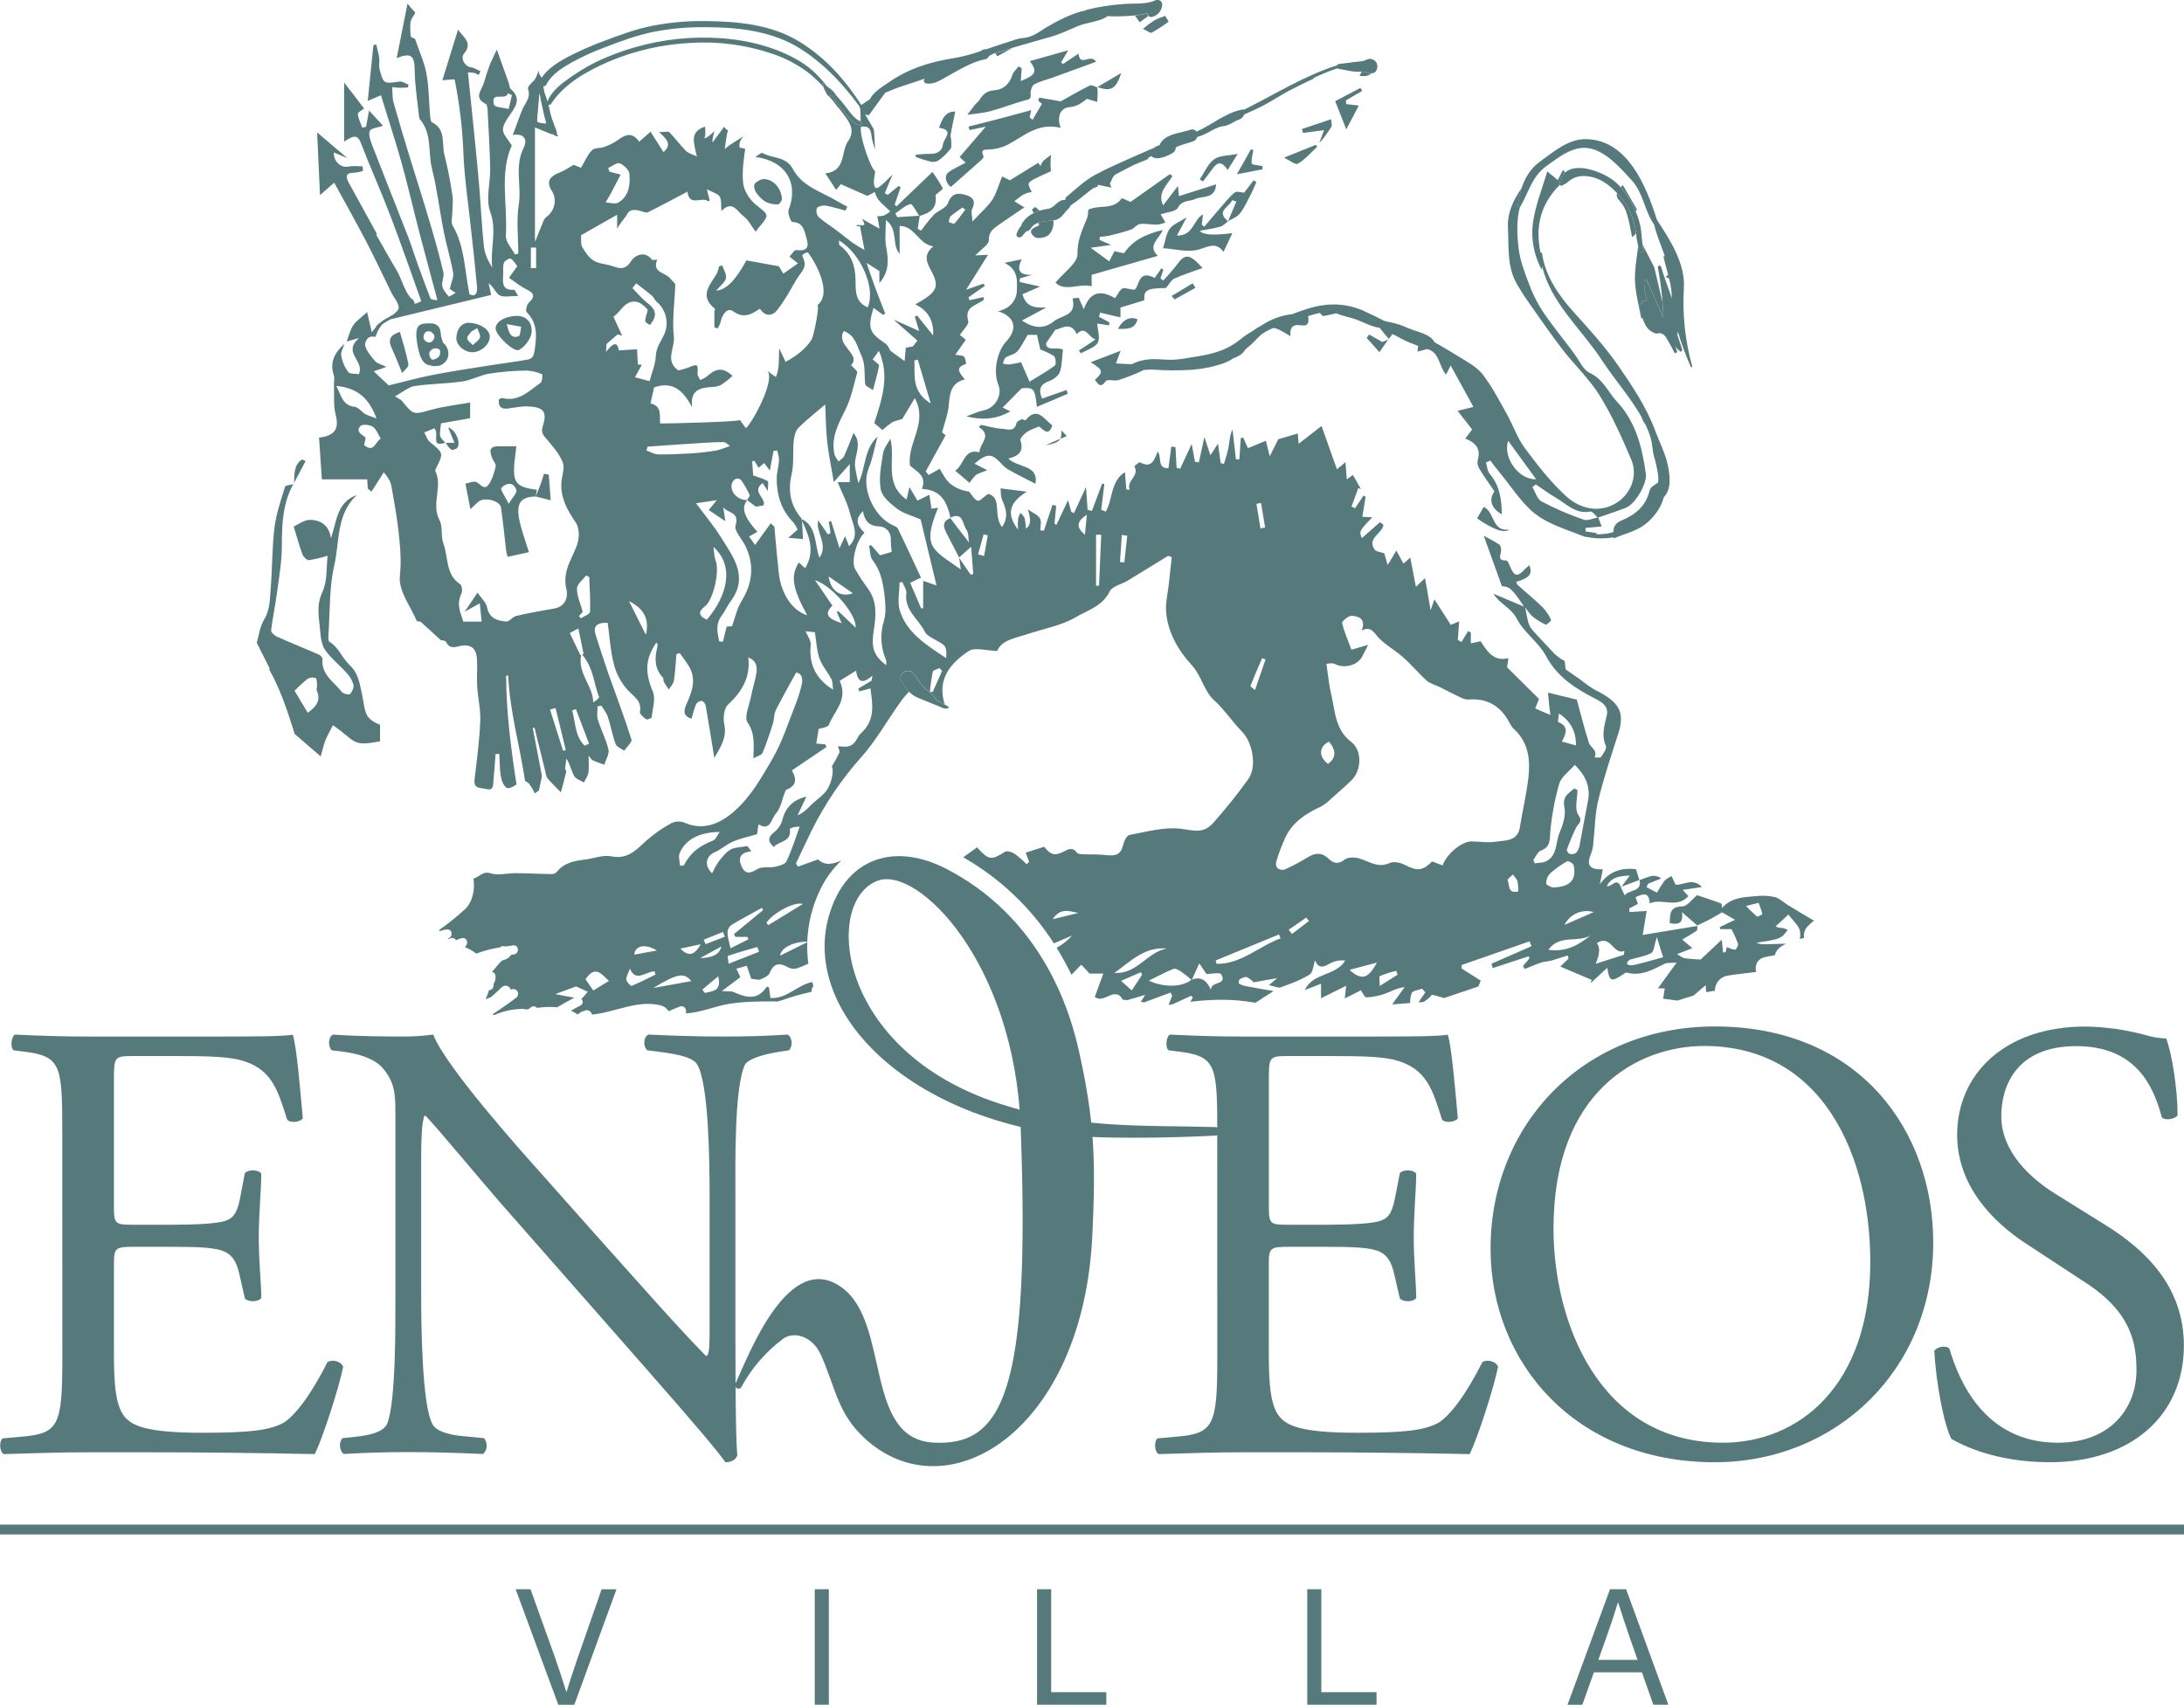 <svg xmlns="http://www.w3.org/2000/svg" version="1.1" xmlns:xlink="http://www.w3.org/1999/xlink" width="1045.55" height="816.24"><svg id="SvgjsSvg1002" xmlns="http://www.w3.org/2000/svg" viewBox="0 0 1045.55 816.24"><path d="M354.88,664.18c4.92-9.07,11.71-16.97,20.01-23.15,4.61-3.5,13.95-1.93,18.29,8.08,7.05,16.09,7.91,27.79,20.94,39.72,39.36,35.99,104.51-3.41,108.84-97.76,1.62-34.79,1.17-54.31-6.66-88.77-8.46-37.22-29.42-68.91-63.46-86.39-23-11.77-43.4-5.71-52.8,14.11-21.28,44.84,23.45,99.98,104.72,112.78,19,2.99,58.23,1.93,77.15.93,1.15-.02,2-.98,1.98-2.12-.04-1.12-.99-2-2.14-1.95-34.55-1.02-65.28,1.1-103.25-11.23-78.53-25.52-84.44-97.47-58.1-106.81,19.26-6.79,65.22,39.41,68.22,117.88,4.83,127.2-8.58,153.05-41.8,151.23-33.24-1.89-20.6-56.83-43.44-73.98-25.61-19.28-44.83,31.75-51.35,45.85-.81,1.76,1.87,3.31,2.84,1.6h0Z" fill="#567a7c"></path><path d="M981.24,700.12c-25.36,0-41.33-7.85-47.06-11.17-3.6-6.62-7.54-28.04-8.14-42.2,1.51-2.12,5.98-2.7,7.24-.91,4.5,15.36,16.89,44.94,51.8,44.94,25.34,0,37.71-16.6,37.71-34.69,0-13.28-2.69-28.04-24.73-42.19l-28.55-18.72c-15.1-9.95-32.56-27.14-32.56-51.81,0-28.66,22.28-51.86,61.5-51.86,9.47.16,18.89,1.49,28.04,3.91,3.43,1.07,6.96,1.69,10.55,1.81,2.73,7.26,5.44,24.12,5.44,36.81-1.21,1.79-6.06,2.71-7.55.91-3.9-14.46-12.04-34.06-41-34.06s-35.85,19.6-35.85,33.45c0,17.48,14.46,30.12,25.59,37.09l24.13,15.04c18.99,11.77,37.7,29.27,37.7,57.91-.03,33.14-25.08,55.75-64.25,55.75Z" fill="#567a7c"></path><path d="M29.81,541.5c0-31.36-.6-35.86-18.39-37.98l-4.86-.62c-1.78-1.19-1.19-6.6.62-7.53,12.95.62,23.23.94,35.56.94h56.71c19.3,0,37.1,0,40.69-.94,1.83,5.17,3.63,26.84,4.82,40.11-1.19,1.82-6,2.41-7.5.6-4.52-14.18-7.25-24.7-22.93-28.65-6.35-1.51-15.93-1.79-29.26-1.79h-21.7c-9.03,0-9.03.58-9.03,12.03v60.33c0,8.42.9,8.42,9.95,8.42h17.5c12.66,0,22.01-.62,25.61-1.78,3.59-1.18,5.73-3,7.26-10.59l2.37-12.35c1.54-1.8,6.65-1.8,7.86.29,0,7.25-1.21,19.01-1.21,30.45s1.21,22.32,1.21,28.99c-1.21,2.08-6.32,2.08-7.86.3l-2.66-11.78c-1.24-5.44-3.32-9.98-9.36-11.45-4.23-1.23-11.47-1.52-23.22-1.52h-17.5c-9.05,0-9.95.29-9.95,8.15v42.53c0,15.94.87,26.26,5.72,31.36,3.61,3.61,9.96,7,36.47,7,23.21,0,31.95-1.22,38.6-4.56,5.42-2.97,13.57-13.54,21.42-29.22,2.08-1.49,6.31-.62,7.54,2.12-2.12,10.53-9.67,33.78-13.56,41.87-27.16-.55-54-.87-80.82-.87h-27.15c-12.94,0-23.19.32-40.97.87-1.82-.87-2.44-5.72-.61-7.51l9.98-.91c17.15-1.49,18.68-6.05,18.68-37.68l-.02-108.63Z" fill="#567a7c"></path><path d="M352.09,644.05c0,9.02,0,44.9.9,52.73-.58,1.85-2.4,3.34-5.72,3.34-3.64-5.15-12.37-15.67-38.59-45.53l-69.96-79.64c-8.14-9.33-28.66-34.08-34.97-40.7h-.62c-1.18,3.62-1.5,10.55-1.5,19.58v65.75c0,14.2.32,53.37,5.46,62.41,1.79,3.31,7.81,5.14,15.35,5.72l9.34.91c1.82,2.4,1.51,6.05-.59,7.56-13.56-.6-24.1-.91-35.27-.91-12.67,0-20.8.31-31.39.91-2.09-1.51-2.4-5.74-.59-7.56l8.14-.91c6.95-.88,11.77-2.69,13.28-6,4.23-10.85,3.93-47.64,3.93-62.13v-87.12c0-8.44-.3-14.79-6.66-21.71-4.2-4.21-11.46-6.32-18.69-7.24l-5.14-.62c-1.79-1.78-1.79-6.31.62-7.53,12.66.94,28.65.94,34.08.94,4.65,0,9.28-.31,13.88-.94,5.98,15.4,41.58,55.19,51.55,66.34l29.24,32.9c20.8,23.19,35.56,40.08,49.71,54.57h.62c1.2-1.5,1.2-6.32,1.2-12.67v-64.55c0-14.16-.29-53.36-6.02-62.4-1.81-2.71-6.63-4.52-18.71-6.03l-5.1-.62c-2.12-1.78-1.83-6.6.59-7.53,13.88.62,24.13.94,35.58.94,12.95,0,20.8-.32,31.05-.94,2.41,1.53,2.41,5.75.62,7.53l-4.23.62c-9.63,1.51-15.7,3.92-16.89,6.35-5.14,10.84-4.53,48.23-4.53,62.08v72.1Z" fill="#567a7c"></path><path d="M713.58,597.92c0-60.32,45.23-106.45,107.31-106.45,69.67,0,104.61,50.36,104.61,103.41,0,60.93-46.42,105.25-104.61,105.25-66.93,0-107.31-47.95-107.31-102.2ZM895.37,604.23c0-49.76-22.02-103.41-79.58-103.41-31.37,0-72.08,21.39-72.08,87.43,0,44.62,21.74,102.53,81.12,102.53,36.19,0,70.54-27.17,70.54-86.55Z" fill="#567a7c"></path><path d="M582.75,541.5c0-31.36-.62-35.86-18.45-37.98l-4.81-.62c-1.79-1.19-1.21-6.6.61-7.53,12.95.62,23.22.94,35.59.94h56.69c19.28,0,37.09,0,40.7-.94,1.8,5.17,3.64,26.84,4.83,40.11-1.19,1.82-6.04,2.41-7.56.6-4.5-14.18-7.24-24.7-22.92-28.65-6.3-1.51-15.91-1.79-29.25-1.79h-21.7c-9.04,0-9.04.58-9.04,12.03v60.33c0,8.42.91,8.42,9.96,8.42h17.5c12.66,0,22.03-.62,25.62-1.78,3.6-1.18,5.71-3,7.22-10.59l2.42-12.35c1.49-1.8,6.64-1.8,7.83.29,0,7.25-1.18,19.01-1.18,30.45s1.18,22.32,1.18,28.99c-1.18,2.08-6.33,2.08-7.83.3l-2.73-11.78c-1.21-5.44-3.31-9.98-9.29-11.45-4.27-1.23-11.49-1.52-23.25-1.52h-17.5c-9.05,0-9.98.29-9.98,8.15v42.53c0,15.94.9,26.26,5.74,31.36,3.63,3.61,9.97,7,36.48,7,23.24,0,31.98-1.22,38.6-4.56,5.44-2.97,13.57-13.54,21.4-29.22,2.09-1.49,6.35-.62,7.55,2.12-2.11,10.53-9.67,33.78-13.57,41.87-27.12-.55-53.98-.87-80.82-.87h-27.11c-12.94,0-23.23.32-41,.87-1.8-.87-2.42-5.72-.61-7.51l9.97-.91c17.2-1.49,18.72-6.05,18.72-37.68l-.03-108.63Z" fill="#567a7c"></path><path d="M788.49,143.76c-.92-2.88-1.43-5.91-1.41-8.96,0-.69,1.03-1.07,1.36-.36,2.81,5.85,5.32,11.76,7.81,17.68-.04-1.77-.04-3.54-.16-5.17,0-.68-.11-1.39-.18-2.09-1.26-5.27-2.48-10.59-3.72-15.92-.05-.37-.16-.72-.29-1.04-1.76-3.48-3.57-6.9-5.59-10.89.03.71.13,1.41.33,2.07.44.15.68.6.55,1.03-.08.24-.3.42-.55.5l-.37.07c-.37.15-.79-.05-.98-.41-.43-.79-.75-1.65-1.01-2.51-.79,6.12-1.73,11.32-1.57,16.46.19,6.07,1.9,12.12,3,18.2.24,0,.53-.05.78-.08-.49-1.44-.88-2.97-1.31-4.25-1.01-2.56,1.15-4.34,3.31-4.34Z" fill="#567a7c"></path><path d="M776.9,88.59c-.38.36-.72.73-1.02,1.07,2.89,3.28,5.19,7.02,6.9,11.03.12.2.19.43.28.66.23-.43.43-.81.58-1.07-2.34-4.03-4.36-7.57-6.75-11.69Z" fill="#567a7c"></path><path d="M775.71,94.17c-.51-.58-.98-1.17-1.59-1.76-.37,1.28,0,2.52,1.47,3.98,1.54,1.78,2.71,3.91,3.31,6.22,1.09,3.46,1.61,7.05,2.43,10.95.68-.54,1.32-1.13,1.9-1.78-.11-.87-.26-1.76-.46-2.67-.98-5.51-3.43-10.65-7.08-14.94Z" fill="#567a7c"></path><path d="M785,421.27h-.14s.03.06,0,.1l.14-.1Z" fill="#567a7c"></path><path d="M799.11,133.47c-.16-.71-.33-1.39-.5-2.1-.34.46-.75.88-1.17,1.29l1.67.81Z" fill="#567a7c"></path><path d="M175.57,342.18c-1.36-2.9-1.49-6.29-2.22-9.48-1.2-5.19-1.49-10.17-6.26-14.56-3.25-2.99-4.93-8.22-9.41-10.89-.63-.37-.51-2.44-.42-3.69.75-10.98.32-22.21,2.76-32.84,2.63-11.4.85-24.4,10.8-33.7-9.8,3.52-9.55,12.8-12.41,20.69-.83-6.37-5.08-8.64-9.79-8.8-2.9-.13-5.9,2.28-8.02,3.18,1.71,5.53,2.76,9.56,4.22,13.41.46,1.18,2.11,2.78,3.05,2.71,3.02-.48,6.03-1.18,8.96-2.1-.64,5.4,0,12.15-2.54,17.48-3.07,6.58-1.47,12.52-.99,18.73.24,3.08.72,6.63,2.45,9.05,2.84,3.98,6.89,7.12,10.15,10.8,1.56,1.58,2.68,3.51,3.29,5.62.33,1.36-.6,3.46-1.64,4.53-.47.5-3.21-.11-3.9-1-3.69-4.82-9.96-8.24-9.26-15.76.09-.7-1.09-1.87-1.98-2.24-6.59-2.9-13.28-5.54-19.84-8.49-1.18-.53-2.88-2.11-2.78-2.99.75-6.16,2.06-12.27,2.87-18.42,1.02-7.49,2.32-15.07,2.27-22.61,0-10.09.48-19.91,5.46-28.96-1.47.35-3.69.48-3.94,1.23-2,6.45-4.24,12.95-5.06,19.61-1.17,9.58-1.01,19.3-1.79,28.91-.43,5.08-.24,10.27-3.18,15.11-2.06,3.43-2.56,7.79-3.5,11.04,1.9,3.79,3.98,7.85,6.32,12.62h-.46c5.4,9.45,9.01,20.52,12.28,31.04,3.79,3.24,7.76,6.66,12.47,10.76.99-3.31,1.41-5.65,2.31-7.81.98-2.41,2.31-4.68,3.55-7.12,11.19,7.68,8.81,10.36,22.54,7.7v-7.92c-2.82-1.11-5.32-2.64-6.37-4.86ZM147.31,341.27c-2.06-3.5-4.18-6.97-6.29-10.52,1.93-2.02,4.01-3.92,6.21-5.7,1.17-.69,2.59-.85,3.88-.43.61.24.59,2.22.7,3.45.07.89-.44,1.89-.14,2.61,2.12,4.81-.42,7.78-4.36,10.59Z" fill="#567a7c"></path><path d="M517.53,169.12c2.79-1.6,6.61-2.63,7.97-4.98,1.28-2.28,0-6-.23-9.23l5.67.88c0-.47.11-1,.16-1.45-1.69-.88-3.35-1.77-4.98-2.65.16-.67.37-1.34.56-2,2.97.69,5.89,1.38,9.73,2.29v-4.73c3.54-1.1,7.48-2.29,11.42-3.49-.42-4.86,1.38-5.81,10.34-5.85,1.53-1.76,2.48-3.81,4.04-4.53,4.17-1.91,8.63-3.28,13.5-5.05-6.57-7.2-8.41-7.07-12.88-.81-1.87,2.35-3.86,4.63-5.97,6.81-.43-.35-.85-.72-1.32-1.08.47-1.37.95-2.73,1.42-4.1-.31-.24-.63-.46-.98-.69-1.1,1.6-2.17,3.16-3.19,4.64-8.27-4.42-7.25,4.38-9.76,5.67-2.7-.32-4.56-1.14-5.76-.59-1.21.59-1.96,2.55-3.45,4.57-5.4-3.07-11.52-4.62-14.96,5.33-1.15-2.55-1.84-4.07-2.49-5.54l-2.92.35c2.12,8.49-5.22,7.96-8.73,10.8-3.98,3.32-9.03,4.25-15.45-.24,4.52-2.4,8.1-4.34,11.69-6.26-5.44.35-9.83-.16-11.46-6.31l8.4-3.67-9.79-2.22c.08-.57.15-1.15.2-1.74l5.78-1.64c-6.4.2-7.38-2.53-4.98-7.47-2.65.56-4.89.98-8.23,1.71,6.9,3.29,5.99,9.11,5.92,13.32-.09,4.25-3,8.65-9.08,9.83,8.27,2.56,9.58,8.46,4.12,14.33-4.7,5.05-6.45,14.71-3.85,21.05,1.98,4.9-1.68,11.04-6.99,12.07-2.88.59-5.63,1.93-8.39,2.93,7.36,1.76,14.16,1.57,21.07-2.42l-3.69-1.82,9.11-9.22c5.78-.48,6.31-.09,7.3,8.88l14.78-6.27c-.2-.59-.41-1.2-.62-1.79l-11.7,4.11c-2.06-4.91-.35-7.05,3.67-8.5,1.98-.77,4.34-2.54,4.91-4.36,1.09-3.39,1-7.13,1.42-10.58-2.99-1.54-7.84,1.08-8.1-3.05,1.82-2.66,2.97-4.26,4.44-6.43,3.09-.64,7.53-4.24,10.28,2.09,4.21-4.64,5.73,1.66,8.96,2.51l-7.98,5.34c.44.39.68.85,1.05,1.3ZM504.49,170.42c.92.65,1.21,4.11.54,4.58-3.69,2.79-7.74,4.98-12.16,7.76-1.52-3.52-2.67-6.12-4.04-9.3-1.77.32-3.85.82-5.97,1.07-.93-.04-1.89-.2-2.78-.51.47-.99.67-2.39,1.47-2.9,1.62-1.09,4-1.34,5.32-2.73,1.81-1.9,2.95-4.46,5.1-8.05h4.47c.42,1.74.83,3.72,1.58,7.03,2.25.78,4.42,1.79,6.45,3.05Z" fill="#567a7c"></path><path d="M560,83.41c-6.33,4.51-12.71,8.97-18.81,13.28-1.19-.48-3.99-2-4.23-1.69-4,5.74-10.61,2.82-15.96,5.42,0,1.26-.15,2.53-.48,3.76-2.23,5.64-4.89,10.66-4.68,17.47.11,4.24-6.43,8.63-10.55,13.66,4.59,4.6,11.44.16,17.32,1.78v-5.52l31.66-9.07c-5.19-5.06.59-7.86,2.35-12.38-7.89,1.91-14.23,4.77-18.54,11.16-1.51-.35-3.06-.69-4.53-1l-2.54,4.85-8.88-6.51,9.8-1.34c-2.52-1.12-4-1.79-5.54-2.44,0-.49.07-1,.11-1.45,1.47-.07,2.98-.27,4.44-.53,3.5-.86,7.05-1.71,10.44-2.91,1.6-.57,2.84-2.5,4.39-2.71,2.69-.31,5.43.37,8.17.33,1.36-.16,2.7-.53,3.95-1.07-.88-1.55-1.61-2.78-2.25-3.88,3.29-1.12,7.2-1.32,8.17-3.05,2.14-3.98,5.69-2.99,8.56-4.34,3.29-1.58,9.37.24,9.83-6.98-6.09,1.93-11.78,3.71-17.8,5.65-.16-1.45-.27-2.77-.46-4.9l-7.09,9.32c-3.01-6,1.99-9.75,4.47-14.1l-1.31-.79Z" fill="#567a7c"></path><path d="M474.04,71.54c2.79-.15,5.49-.88,7.98-2.06,7.91-4.04,14.69-10.97,25.77-8.29-2-5.32-.12-9.49,4.18-9.88,4.05-.35,6.37-2.46,8.39-3.98,2.07.62,3.46,1,4.89,1.47.06-1.44.25-2.93.25-4.34-.03-.91-.12-1.79-.25-2.67-1.24-.35-2.75-1.29-3.57-.83-4.99,2.46-9.85,5.33-13.91,7.57l-10.27-1.79c-.2.5-.33.98-.49,1.47,1,.79,1.93,1.6,1.82,1.47-1.47,2.51-3,5.1-4.51,7.68l-1.41-1.19c.28-1.28.6-2.55.79-3.45-5.31,1.42-10.57,2.9-15.85,4.28-4.73,1.24-9.47,2.42-14.21,3.61.19.57.35,1.09.53,1.67,2.1-.43,4.21-.91,7.74-1.63l-12.52,14.55c.43.4,1.3,1.2,2.88,2.71-3.09,1.68-5.91,2.84-8.21,4.6-2.3,1.79-1.21,5.3,1.13,6.98,4.85-4.28,9.62-8.43,14.34-12.66.58-.52,1.51-1.55,1.36-1.9-1.75-3.88.75-3.13,3.15-3.39Z" fill="#567a7c"></path><path d="M525.21,41.68v.08h.08l-.08-.08Z" fill="#567a7c"></path><path d="M491.45,206.96c1.66-1.21,3.74-1.79,5.95-2.74,1.99,1.34,4.69,5.14,6.35-.62-4-2.78-7.07-9.31-12.74-2.46-.22.28-1.47-.59-2-.34-.92.36-2.22,1.05-2.38,1.8-.99,4.55-4.6,2.79-7.05,2.68-3.3-.14-6.6-1.21-9.88-1.87l-1.15,1.03c6.75,4.3.31,7.88.35,12.13-7.55-1.98-7.26,5.99-11.61,8.78,2.45,2.13,4.65,3.99,6.84,5.85.89-1.34,1.89-2.58,3.05-3.73,1.02-.81,2.38-1.08,5.46-2.33l-6.09-3.13c6.09-5.2,8.34-4.99,12.95.11.94,1.09,2.05,2.03,3.31,2.78,4.15,2.31,8.38,4.42,12.89,6.75,1.66-9.18-8.46-7.61-12.96-12.07,5.2-1.28,7.46-3.65,5.78-8.73-.35-.91,1.63-2.95,2.95-3.9Z" fill="#567a7c"></path><path d="M487.58,31.81c-1,1.38-2.57,2.63-2.99,4.17-1.26,4.34-4.53,6.97-8.38,7.21-3.68.25-5.54,1.81-7.26,4.56-.63.98-1.64,1.71-2.39,2.65-1.32,1.66-2.56,3.38-3.44,4.55,4.19-.61,7.62-.8,10.9-1.69,5.46-1.46,10.8-3.58,16.32-5.12,1.9-.5,3.42-.37,3.05-3.18-.16-1.49.62-3.9,1.72-4.54,2.65-1.51,5.78-2.16,8.69-3.22,6.85-2.46,13.71-4.98,20.92-7.63-2.66-4.28-7.67,2.88-8.41-3.9-2.55,1.7-4.98,3.31-7.44,4.98-.31-.28-.57-.54-.89-.83,1.03-1.6,1.93-3.22,3.37-5.74l-18.34,5.18c3.7,5,3.01,6.6-4.33,9.54.14-2.08.29-4.15.44-6.18-.56-.3-1.05-.56-1.54-.82Z" fill="#567a7c"></path><path d="M587.91,105.95c-.05,0-.08.02-.15.05l.07-.12c-6.03-4.98.96-6.78,2.01-10.04.69.22,1.36.41,2.06.64-1.31,3.13-2.65,6.24-3.99,9.4h.07c2.01-1.2,4.4-2.02,5.68-3.75,2.24-2.91,3.75-6.4,5.45-9.65.89-1.72,1.59-3.52,2.33-5.27-.41-.31-.82-.62-1.28-.92-1.51,1.98-3.05,4.04-4.55,5.97-1.26-.08-3.48-.85-4.49-.08-2.49,1.97-4.51,4.61-6.62,6.98-2.7,3.08-5.29,6.27-7.96,9.39-.41-.32-.8-.64-1.19-.98.18-1.66.35-3.34.53-4.97-4.65,2.73-4.59,10.36-12.47,10.19,1.64-3.08,3.01-5.5,4.67-8.72-3.3,2.15-6.48,3.24-8.12,5.49-1.76,2.46-2.1,6-3.16,9.26,5.34.33,12.07,2.27,17.56.51,4.63-1.45,7.84-3.46,11.37,1.26,1.62-3.43,2.91-6.16,4.25-8.96q-13.71,1.78-15.57-1.17c3.47-.63,6.63-.99,9.62-1.9,1.43-.26,2.57-1.65,3.86-2.59Z" fill="#567a7c"></path><path d="M248.57,167.52c2.71-1.59,5.48-5.13,5.89-8.1.66-5.24-2.89-8.35-7.37-8.17-5.56.25-9.82,2.84-9.82,6s8.78,11.71,11.29,10.26ZM249.52,156.44c-.39,1.55-.39,4.22-1.21,4.53-3.59,1.32-4.66-1.33-5.68-5.77l6.89,1.24Z" fill="#567a7c"></path><path d="M226.11,168.66c4.24,0,8.55-3.88,8.36-7.69-.16-3.39-4.98-6.5-10.89-6.41-3.12.62-4.89,3.3-5.1,7.13-.22,3.47,3.71,6.94,7.64,6.97ZM225.72,158.7l2.75-1.61c.48,1.52,1.67,3.22,1.32,4.43-.46,1.44-2.22,2.48-3.39,3.71-1.03-1.07-2.57-2.01-2.73-3.18-.13-1.02,1.31-2.29,2.06-3.37v.02Z" fill="#567a7c"></path><path d="M374.36,95.63c-.16-5.46-4.05-9.79-8.76-9.9-1.72.18-3.26,1.03-4.34,2.37-.54.73-.07,2.87.62,3.92,1.19,1.83,2.74,3.43,4.58,4.59,1.89.92,3.98,1.34,6.06,1.24.75-.02,1.46-1.74,1.85-2.22Z" fill="#567a7c"></path><path d="M444.92,73.65c-2.25,0-4.49.29-6.75.47l.44,1.12c2.29.85,4.63,1.58,6.98,2.17,1.25.29,2.58.07,3.7-.59,2.15-1.55,4.09-3.41,5.73-5.52.72-.9.36-2.72.36-4.11,0-.86-.44-1.78-.31-2.57.62-3.59,1.41-7.14,2.24-11.21-4.9-.1-6.24,3.64-7.78,7.79,7.53,1.07,2.38,4.97,1.98,7.6-.46,3.75-3.03,5.01-6.59,4.87Z" fill="#567a7c"></path><path d="M495.53,99.08c-.5.4-.99.86-1.49,1.26.27.59.53,1.15.79,1.71.95-.45,1.92-.86,2.9-1.18l-2.2-1.79Z" fill="#567a7c"></path><path d="M497.53,107.8c-1.81,1.11-6.46,2.15-2.32,5.61,1.2,1.04,4.47.52,6.13-.43,1.47-.8,2.61-3.09,2.88-4.9.14-.85.17-1.73.1-2.6-2.32.34-5.04.36-7.32,1.17.24.37.34.75.52,1.14Z" fill="#567a7c"></path><path d="M651.27,42.1l-12.07,6.34c1.66,4.15,3.25,8.22,5.31,13.49,2.48-4.66,4.25-8.05,6-11.39-2.55-.28-4.32-.49-6.07-.71l-.11-1.75,7.77-4.56c-.27-.49-.55-.95-.83-1.42Z" fill="#567a7c"></path><path d="M187.42,166.44c1.64,3.53,3,7.14,5.1,12.15.87-1.15,3.24-2.88,2.99-4.12-.91-5.22-2.61-10.27-4.07-15.56-3.15,1.13-6.27,2.55-4.02,7.53Z" fill="#567a7c"></path><path d="M637.56,60.31c-.06-1.13-.22-2.25-.29-3.24l-13.98,4.7c.17.66.34,1.25.49,1.86,3.18-.39,6.3-.85,10.11-1.32-.99,2.53-1.45,3.8-2.24,5.86,1.1-.34,5.91-7.55,5.91-7.86Z" fill="#567a7c"></path><path d="M574.37,85.86c.51.37.98.72,1.49,1.07,1.66-2.26,3.35-4.47,5.08-6.73,2.24-2.86,4.34-2.67,6.78,1.21,1.62-2.59,2.99-4.82,4.83-7.77-4.72,1-8.8.76-11.37,2.66-2.97,2.22-4.59,6.29-6.81,9.55Z" fill="#567a7c"></path><path d="M710.27,242.69c-1.13,1.99-2.14,3.8-3.13,5.55q11.87,8.15,15.42,5.31c-8.42,1.24-6.88-8.46-12.29-10.85Z" fill="#567a7c"></path><path d="M621.34,78.39c3.45-2.05,6.24-5.32,9.26-8.13-.24-.29-.48-.56-.71-.9l-15.18,6.11c2.42,1.13,5.47,3.62,6.63,2.91Z" fill="#567a7c"></path><path d="M598.85,71.49c-2.08,3.71-4.13,7.44-6.73,11.96,4.76-.92,8.53-1.64,12.25-2.39v-1.55c-1.79-.36-4.97-.51-5.08-1.2-.41-1.97.41-4.3.75-6.48l-1.19-.33Z" fill="#567a7c"></path><path d="M547.18,13.82c2.02.9,3.43,2.17,4.14,1.83,2.57-1.43,5.02-2.97,7.36-4.69.27-.22.52-.46.75-.7-.54-.88-1.05-1.74-1.64-2.65-1.76.6-3.51,1.28-5.17,2.13-1.9,1.24-3.72,2.6-5.45,4.07Z" fill="#567a7c"></path><path d="M655.44,160.17c-.41.54-.77,1.09-1.17,1.66,1.78,2.01,3.54,3.93,6.09,6.77,1.54-2.22,2.9-4.12,4.21-6-1.43.58-2.7,1.07-2.84,1.15-2.63-1.53-4.47-2.56-6.29-3.59Z" fill="#567a7c"></path><path d="M536.8,34.93l-11.47,6.77c6.6,2.2,8.84,1.08,11.47-6.77Z" fill="#567a7c"></path><path d="M655.9,35.12c-.73-.05-1.43-.32-2.02-.73h-2.05c-.3.59-.59,1.24-1,1.88,3.07.46,4.68-.1,5.5-1.15h-.43Z" fill="#567a7c"></path><path d="M535.26,157.47c3.84,0,7.97.48,9.31-4.55-3.41-1.66-7.29.22-9.31,4.55Z" fill="#567a7c"></path><path d="M562.28,143.39l10.04-5.59-1.34-2.14c-3.37,1.98-6.74,4.04-10.11,6.05.44.56.94,1.1,1.41,1.68Z" fill="#567a7c"></path><path d="M549.33,6.38c-1.97.5-3.96.88-6,1.1.64.88,1.46,1.98,2.29,3.17,1.38-1.04,2.78-1.98,4.11-2.97-.32-.34-.48-.82-.39-1.3Z" fill="#567a7c"></path><path d="M477.39,26.96l7.25-4c-2.7.8-5.4,1.66-8.14,2.52.29.49.61.95.88,1.47Z" fill="#567a7c"></path><path d="M140.8,231.2l-.19.38.16.15c0-.15.03-.34.03-.53Z" fill="#567a7c"></path><path d="M144.55,219.98c-3.98,2.71-3.56,7.1-3.78,11.21l5.52-10.44c-.58-.27-1.12-.5-1.74-.77Z" fill="#567a7c"></path><path d="M507.63,210.09l-7.17,3.08c4.13-.64,6.25-1.49,7.17-3.08Z" fill="#567a7c"></path><path d="M508.02,205.97c.29,1.37.16,2.84-.39,4.12,1-.43,2.03-.88,3.08-1.32-.88-.92-1.78-1.89-2.69-2.8Z" fill="#567a7c"></path><path d="M454.77,247.95l.09.14h.09l-.17-.14Z" fill="#567a7c"></path><path d="M256.36,237.73s.02.05,0,.11v-.11Z" fill="#567a7c"></path><path d="M246.22,227.66c-.54-4.51.56-9.29.96-13.99-2.89,0-5.19.04-7.53,0-4.8-.16-5.84,1.27-4,5.75.56,1.33,1.93,2.84,1.65,3.98-.72,2.99-1.64,6.15-3.33,8.55-2.2,3.09-3.9-.18-5.87-1.11-1.4-.63-3.54.43-5.3.73.73,3.74,1.47,7.5,2.4,12.23,1.98-1.93,2.92-2.84,3.9-3.64,2.88-2.27,10.25-.44,10.73,2.84,1,6.82,1.65,13.73,2.47,20.58.17,1.14.53,2.27.7,3.03,3.83-.79,7.15-1.54,10.22-2.22-1.26-3.97-2.8-8.31-3.99-12.83-2.67-9.96-.69-13.68,7.19-13.82.19-1,.41-2,.61-3.24-4.91-.75-10.16-1.23-10.81-6.86ZM243.54,241.2c-1.44-2.97-4.19-6.9-3.53-7.59,2.14-2.29,5.82-3.27,7.2,1.13.41,1.17-1.73,3.2-3.67,6.46Z" fill="#567a7c"></path><path d="M260.38,226.86c-.57,1.72-.98,3.46-1.64,5.15-.71,1.89-1.52,3.79-2.31,5.7h0c2.22.56,4.4,1.12,7.21,1.83-.31-4.17-.62-8.23-.92-12.3l-2.34-.39Z" fill="#567a7c"></path><path d="M213.16,212.04h.2v-.1l-.2.1Z" fill="#567a7c"></path><path d="M214.57,204.69c.98,2.45,1.88,4.65,3,7.35h-4.15c.66,1.21,1.51,2.3,2.53,3.22.54.37,2.19-.09,2.84-.7,2.08-2.12-.54-8.88-4.22-9.87Z" fill="#567a7c"></path><path d="M650.98,148.1c-.08-.03-.16-.07-.23-.11h0c-5.67-2.12-11.8-2.73-17.76-1.79-5.02.71-9.7,2.48-14.41,4.23-5.24.58-10.25,2.43-14.61,5.38-1.23.62-2.44,1.34-3.58,2.17-1.9,1.37-4,2.33-5.74,3.83-2.32,1.98-4.85,3.63-7.59,4.97-5.51,2.55-11.38,3.57-17.31,4.42-2.84.56-5.74.94-8.65,1.07-3.34,0-6.7-.39-10.09-.29-3.24.18-6.39.98-9.28,2.43-2.59-.14-5.08-.26-7.49-.39.98-2.71,1.55-4.24,2.22-6.05l-14.31,5.46c6.11,3.82,6.13,4.62,2,8.44,1.55,1.93,2.63,4.27,5.24.62.78-1.09,4.18.1,6.13-.52,3.94-1.26,7.8-2.78,11.53-4.56.11-.05.17-.13.25-.22,1.61-.2,3.26-.29,4.9-.2,6.09.42,12.26.45,18.39.06,5.19-.39,10.3-1.42,15.22-3.11,1.71-.68,3.35-1.49,4.9-2.53l.75-.27c1.08-.44,3.64-1.65,4.64-3.73,1.01-.84,1.95-1.67,2.9-2.51,2.02-1.7,3.34-3.69,5.5-5.2,1.6-1.09,3.34-1.98,5.19-2.67.77.11,1.51.32,2.24.63,1.85.84,3.56,2,5.87,3.32-.41-3.9.79-5.9,5.1-5.21,3.58.56,3.81-1.54,3.32-4.39.86-.27,1.72-.58,2.57-.8.89-.25,1.97-.52,2.95-.76l1.65,1.56,6.39-1.37c.81.32,1.62.71,2.36.89,1.76.48,3.5,1.05,5.27,1.49,4.55,1.25,8.46,4,13.15,4.61,1.34,1.81,2.76,3.54,4.27,5.21-.11.12-.2.26-.27.37.16-.08.29-.1.42-.19l-.15-.18c.65-.67,1.25-1.42,1.78-2.25.8.4,1.55.75,2.15,1.06,2.61,1.53,5.4,2.84,8.27,3.86.61.23,1.26.51,1.87.77-.08.9-.16,1.83-.29,2.73,1.49-.41,2.91-.81,4.4-1.21.33.05.61.11.92.17,5.31,1.83,5,8.21,8.34,12.03.9-1.7,1.47-2.86,2.23-4.34,3.99,7.27,7.65,13.95,10.87,19.8-2.2.57-4.81,1.19-7.58,1.89l6.98,8.9c-1.18,1.53-2.08,2.78-3.29,4.36,5.15,2.06,7.61,5.08,5.92,10.41-.24,1.44.08,2.92.88,4.13,2.21,3.71,4.78,7.24,7.17,10.76-2.88,3.88-1.53,8.24,3.53,10.97-.12-7.17-1.01-13.75-5.81-19.39-1.17-1.29-1.22-3.61-1.79-5.44.7-.29,1.36-.62,2.06-.91,1.49,1.89,2.93,3.86,4.47,5.71,5.65,6.81,10.47,14.75,17.32,20.03,5.85,4.49,13.44,6.88,20.61,9.66.49.16,1.01.37,1.41.56l.92.32c.54.22,1.13.36,1.68.36,2.56.49,5.17.71,7.76.6,1.64-.03,3.24-.18,4.85-.47,0,.18,0,.31.08.52,5.38-2.3,10.95-3.54,15.03-6.73,4.1-3.17,7.71-7.97,8.92-12.94,3.83-4,2.97-10.22,1.98-15.25-1.26-5.98-4.1-11.33-6.21-17.02-4.21-11.19-11.21-21.67-18-31.4-6.14-8.78-13.4-16.74-20.6-24.71-7.2-7.91-13.94-17.5-15.43-28.5-.05-.35-.46-.37-.73-.22-2.64-12.47,0-23.41,9.26-32.53-.14-.2-.18-.44-.14-.69.28-1.97,1.21-3.82,2.63-5.21-.29-.37-.64-.8-.99-1.28-.99,1.98-1.76,3.47-2.51,4.89l-5.01-4.13c-2.38,8.02-5.24,15.14-6.53,22.52-1.61,8.46-.18,17.21,3.99,24.74,0-.79,0-1.47.05-2.09,3.83,17.39,18.84,30.36,28.36,44.82,6.08,9.37,13.64,17.73,19.15,27.43.5,1.44,1.22,2.8,2.15,4.07.91,1.95,1.67,3.96,2.29,6.02.86,2.81.82,6,1.6,8.85.87,2.96,1.56,5.97,2,9.06.15,1.17.15,2.35,0,3.53-1.71,1.17-3.71,2.25-4.05,3.74-1.79,7.58-6.83,11.72-13.53,14.46-2.62,1.09-3.83,2.7-3.88,5.57-1.52.45-3.07.75-4.66.87-1.09.14-2.22.16-3.34.16,0-.22,0-.4-.06-.62-1.71-.24-3.46-.51-5.21-.72v-1.74l7.7-.67c-.56-1.47-1.06-2.89-1.61-4.28l-.14.05c-.02-.05-.06-.07-.1-.1-2.32.44-4.91,1.74-6.81,1.06-6.93-2.37-13.61-5.3-20.1-8.69-2.08-1.09-2.99-4.51-4.39-6.85l1.63-1.35c3.15,2.12,6.19,4.43,9.49,6.33,5.19,3,9.54,8.08,16.64,6.68.95-.15,2.29,1.79,3.46,2.84.07-.03.16-.03.19-.06v.11c4.49-1.55,8.95-3,13.34-4.69,4.4-1.68,10.2-11.48,9.56-16.21-1.73-12.58-4.74-24.79-13.7-34.44-4.37-4.64-6.7-10.96-13.22-13.95-3.05-1.4-4.78-5.73-7.07-8.73-.74-.99-1.44-1.98-2.17-2.99-4.53-5.98-9.32-11.86-13.5-18.13-2.59-4.12-4.75-8.51-6.43-13.11-2-5.29-4.08-10.76-4.79-16.32-.81-6.78-1.15-13.62.6-20.23-.43.21-1.07,0-.99-.56.33-2.84.95-5.65,1.83-8.38-3.98,5.65-6.95,11.69-6.58,18.98.45,9.09-.54,18.53,4.25,26.9,1.67,2.89,3.43,5.7,5.33,8.37,5.42,7.72,10.75,15.5,16.47,22.93,5.73,7.45,12.96,14.21,17.93,22.25,5.98,9.67,10.66,20.2,15.1,30.68,3.49,8.24-.83,18.51-10.31,22.19-7.44,2.93-15.35.3-20.78-4.66-7.49-6.81-13.85-15-19.95-23.2-3.59-4.85-5.56-10.87-8.56-16.24-3.67-6.48-7.09-13.19-11.62-19.06-2.84-3.59-7.36-5.97-11.4-8.48-3.84-2.37-7.79-4.69-11.7-6.96-1.63-3.3-6.55-4.55-10.46-5.86l-.41-.22c-.33-.16-.69-.3-1.04-.33-.58-.18-1.15-.42-1.68-.71-2.01-.89-4.09-1.59-6.25-2.06-1.12-.34-2.74-.56-4.19-.98-2.76-1.47-5.54-2.76-8.38-4.1-1.05-.56-2.16-1.04-3.29-1.47ZM722.02,211.05l13.36,18.39c-8.54.39-16.11-10.82-13.36-18.39Z" fill="#567a7c"></path><path d="M727.68,99.05c.1-.05.17-.14.22-.22,3.93-6.91,5.57-14.36,12.32-19.24,6.09-4.38,13.05-10.11,20.92-8.54,7.87,1.6,14.83,9.61,20.05,15.32,5.51,5.99,6.07,14.68,10.71,21.19,1.12,4.84,3.12,9.4,4.76,14.1.11.33.24.64.34.99-.24-.07-.5.06-.58.27-.03.08-.03.17-.03.24.68,2.78,1.44,5.5,2.17,8.22.16.71.36,1.39.51,2.1.27.99.46,1.9.66,2.88.19.97.3,1.77.41,2.66.07,1.05.17,2.14.18,3.28,0,.28,0,.56.09.84-1.56-5.18-3.72-10.12-5.17-15.37-.13-.44-.57-.69-.98-.56-.44.11-.67.56-.57.99,1.07,5.52,1.82,11.11,2.23,16.74.07.66.12,1.38.17,2.05.09,1.64.09,3.41.14,5.16-2.48-5.97-4.97-11.83-7.8-17.68-.34-.68-1.37-.33-1.37.37,0,3.05.48,6.08,1.41,8.97-2.16,0-4.3,1.72-3.38,4.38.4,1.31.81,2.78,1.3,4.26.79,2.34,1.81,4.61,3.74,5.95,1.01.73,2.42,1.58,3.77,1.2,1.36-.37,2.42.42,3.4,1.47,1.49,2.51,3,5.02,4.15,7.56.43.95,1.77.14,1.36-.81-.28-.61-.51-1.19-.78-1.78h.05c.64.74,1.37,1.45,2.11,2.09.27.27.7.27.93,0,.17-.16.24-.39.2-.64-.65-2.64-1.7-4.91-2.34-7.32.13-.45.22-.95.24-1.44,1.71,5.79,3.81,11.42,6.23,16.95.17.39.78.1.67-.27-3.43-12.27-4.76-24.97-3.99-37.69.75-11.48-6.79-23.17-12.91-32.44-5.02-15.94-13.88-38.06-33.54-38.66-8.78-.29-15.94,6.05-22.7,10.95-4.26,3.1-6.95,7.62-8.56,12.52-.89,2.73-1.47,5.54-1.81,8.39,0,.58.66.81,1.06.58Z" fill="#567a7c"></path><path d="M786.27,120.75l.37-.07c.44-.14.68-.6.55-1.02-.08-.24-.3-.43-.55-.51-.2-.67-.31-1.37-.33-2.1-.31-2.37-.56-6.04-.68-6.9-.44-3.03-1.31-5.97-2.56-8.77-.09-.23-.16-.44-.28-.64-1.71-4.05-4.04-7.81-6.9-11.08-1.16-1.32-2.48-2.52-3.91-3.56-5.11-3.79-17.23-8.56-22.78-3.45-1.44,1.42-2.34,3.24-2.61,5.21-.06.25,0,.49.14.69.24.37.68.48,1.06.27,1.15-.5,2.2-1.15,3.14-1.99,3.43-2.75,6.91-2.99,11.02-2.09,4.82,1,8.84,4.21,12.18,7.71.54.62,1.07,1.19,1.59,1.77,3.64,4.27,6.09,9.45,7.08,14.96.19.88.35,1.76.46,2.65.16,2.06.52,4.1,1,6.1.25.89.56,1.72.99,2.52.24.35.66.48,1.04.32Z" fill="#567a7c"></path><path d="M643.71,30.13c-.07-.02-.09,0-.09.03-.02.02,0,.07.02.07,0,0,.05.03.07,0,.08,0,.08-.11,0-.11Z" fill="#567a7c"></path><path d="M555.18,69.42c-1.14.39-2.22.96-3.24,1.66-.46.14-.9.31-1.36.5-8.75,3.92-17.67,7.51-26.12,12.05-5.14,2.74-9.54,6.96-14.08,10.77-.29.34-.42.82-.34,1.31-3.96-.25-4.87,3.86-8.51,4.3-1.28.16-2.57.45-3.79.85-.98.32-1.95.73-2.9,1.18-2.3,1.07-4.24,2.82-5.59,4.99-.13.29-.24.62-.24.93-1.05,1.15-1.81,2.52-2.33,3.98-.56,1.68,1.74,2.31,2.65,1.1.67-.75,1.31-1.53,1.97-2.3.46,0,.92-.12,1.27-.44l.29-.19c.37-.31.71-.69.89-1.11.82-1.12,1.95-1.92,3.26-2.34,2.28-.81,4.98-.83,7.36-1.17l.88-.16c3.01-.59,4.34-3.85,6.53-5.67h0c.3-.32.52-.73.59-1.14,1.35-1.08,2.84-1.93,4.21-3.06,2.29-1.84,4.49-3.69,6.86-5.4l2-.66c0,.39.11-.66.11-.92,2.45.52,4.52.92,6.54,1.35-.25-.62-.52-1.25-.77-1.87.86-1.49,1.37-3.69,2.67-4.39,2.93-1.6,5.86-3.1,8.83-4.6,2.06-.91,4.17-1.76,6.29-2.57.39-.1.67-.48.61-.88.54-.26,1.02-.51,1.47-.75,2.47,2.46,7.99-.16,10.25-1.55.94-.53,1.47-1.55,1.42-2.63,2.61-1.39,5.7-1.92,8.46-2.99.9-.33,1.58-1.08,1.79-1.98.64-.18,1.28-.4,1.9-.62,3.61-1.27,7.12-4.3,10.91-4.65,2.52-.2,4.85-2.38,7.35-3.11,1.09-.39,1.96-1.27,2.35-2.4,3.94-1.82,7.91-3.48,11.64-5.67,2.92-1.78,5.97-3.53,8.97-5.27,4.23-2.18,8.42-4.32,12.79-6.32.15-.06,0-.33-.1-.24l-.54.2c3.88-1.85,7.84-3.48,11.88-4.83.22.19.49.29.76.31,2.54.35,5.08,1.08,7.63,1.3,1.06.05,2.11.07,3.19.05h2.05c.58.41,1.26.66,1.98.73h.53c3.46.17,3.9-4.93,1.42-6.23-1-.77-2.38-.89-3.51-.31-1.85,1-4.23.88-6.24,1.17-2.33.39-4.68.62-6.96.87-.47.02-.85.29-1.05.7-15.67,4.98-29.77,13.88-44.49,21.22-.21-.1-.46-.12-.69-.1-8.27,1.54-14.56,7.34-22.1,10.61-.64-.94-1.85-1.32-2.92-.88-4.44,1.49-12.33,1.96-14.53,6.9-.08.15-.08.29-.14.39Z" fill="#567a7c"></path><path d="M400.19,45.53c-.28-.46-.58-.9-.89-1.36-.17-.27-.43-.48-.72-.64.55.64,1.1,1.3,1.58,2h.03Z" fill="#567a7c"></path><path d="M209.07,175.18c.15.1.31.1.48.07,2.65-.4,4.74-2.5,5.08-5.15.25-2.29-.69-4.54-2.48-5.96-.6-1.38-.97-2.85-1.13-4.31-.34-5.78-4.8-5.12-7.97-4.87-4,.32-3.91,4.09-3.64,7.14.26,2.55.75,5.06,1.5,7.49.98,3.4,2.86,5.22,4.97,5.33h.16c.17.07.31.15.5.21.83.2,1.69.25,2.52.05ZM204.55,163.84c-.35-.14-.66-.36-.93-.62-.56-.43-.88-1.1-.88-1.79,0-.63.19-1.28.51-1.81.44-.72,1.28-1.12,2.12-1.01.41,0,.8.12,1.12.34.27.19.5.41.68.67.56.43.84,1.04.81,1.72-.02.52-.24,1.04-.61,1.4l-.09.23c-.5.83-1.51,1.21-2.46.95-.07-.05-.18-.05-.26-.07ZM206.87,172.14c-.75-.45-1.22-1.24-1.27-2.11-.1-.23-.12-.45-.12-.68,0-.56.25-1.09.67-1.47.24-.35.59-.61.98-.77,1.19-.6,2.59-.37,3.54.53.07,1.44.22,2.61-1.26,3.71-.67.49-1.45.78-2.27.89l-.29-.11Z" fill="#567a7c"></path><path d="M395.39,44.25c.26.66.66,1.26,1.21,1.72.13.13.32.19.5.25.25.05.46-.1.52-.35.05-.16.07-.34.05-.52.16.12.3.29.43.41.11.11.24.16.37.16l.09.1c.58,1.23,1.34,2.41,2.16,3.48,1.13,1.17,2.11,2.42,3.16,3.62,2.1,2.9,4.48,6.63,8.15,6.79.29,0,.52-.24.52-.53,0-.14-.05-.27-.15-.37-.62-.59-1.29-1.15-1.93-1.66-.91-.7-1.74-1.48-2.51-2.31-1.57-1.85-2.96-3.87-4.47-5.72-1.11-1.35-2.21-2.6-3.29-3.83h0c-.51-.71-1.03-1.37-1.61-2.02-.54-.59-1.15-1.07-1.82-1.49-.28-.24-.56-.47-.87-.69-.55-.51-1.12-1.02-1.7-1.47-.27-.22-.62.1-.39.35.24.24.44.43.62.64-.22.13-.35.4-.29.67v.1c.35.92.77,1.8,1.26,2.66Z" fill="#567a7c"></path><path d="M443.09,335.57c2,.83,3.82,1.63,5.83,2.38,1.81.69,2.99,1.7,4.95,1.15.24-.07.37-.32.29-.56-.03-.13-.1-.2-.21-.26-.56-.29-1.15-.62-1.72-.95-.83-.45-1.62-.93-2.48-1.37-1.86-.92-2.27-1.97-3.56-3.47-1.67-1.76-3.84-2.83-5.25-4.81-1.42-2-2.3-3.88-3.98-5.49-2.76-2.58-7.4.75-5.34,4.12,1.02,1.76,2.22,3.41,3.59,4.91.43.45.88.85,1.4,1.26,1.85,1.44,4.32,2.22,6.48,3.1Z" fill="#567a7c"></path><path d="M856.22,433.56c-2.24-1.37-4.23-3.45-6.63-4.07-3.05-.63-6.19-.75-9.27-.39-5.78.44-11.66.75-15.95,5.67-.12-.77-.07-2.12-.45-2.21-4.14-1.56-8.37-2.91-11.5-3.95-2.57,2.13-4.68,5.31-6.85,5.34-6.49.08-6,3.93-6.24,8.04,4.49.98,6.61-.11,5.88-5.24,2.52,2.16,4.97,4.34,7.46,6.49l-.09-.17c2.14-1,4.29-1.99,6.41-3.12,1.86-1,3.61-2.09,5.41-3.12l6.21,3.57c-3.14,1.47-5.24,2.48-7.3,3.49.04.3.14.64.24.99h5.33c1.24,2.24,2.27,4.58,3.15,6.99.24.77-.82,2.78-1.37,2.84-1.27,0-2.64-.76-4-1.22-.2.81-.35,1.61-.56,2.42l-1.23.13c-.18-1.93-.39-3.86-.59-6.13-3.39,3.17-6.86,6.46-10.13,9.51-2.51-.07-5.06-.26-7.58-.6-1.34-.25-2.52-1.3-3.74-2,1.31-.51,2.63-1,3.92-1.49l3.43-1.36c-1.79-1.49-3.07-2.57-4.86-4.1,2.51-1.49,4.86-2.79,6.95-4.28.43-.32.28-1.42.28-2.24-8.97,1.47-18.05,2.99-26.14,4.3.6-3.64,1.27-7.6,1.89-11.46l-8.22.49c0-.57-.06-1.15-.09-1.71l4.13-2.18c-.43-1.22-.79-2.24-1.13-3.22,3.37-1.47,6.5-2.87,6.78,2.99,5.83-2.67,13.08,2.62,18.51-3.48-.98-1.07-1.66-1.85-2.7-2.99,3.5-.54,6.34-.95,9.18-1.37-4.39-4.67-8.87-.83-12.58-1.09-.75-1.59-1.37-2.89-2.01-4.21-1.17.79-2.58,1.38-3.44,2.46-1.25,1.76-2.44,3.6-3.51,5.52-1.91-1.02-3.49-1.85-4.98-2.63.27-.59.54-1.13.81-1.68,2.05-.82,4.14-1.64,6.22-2.44-1.27-1.05-2.93-1.49-4.59-1.22-1.95.5-3.88,1.17-5.74,1.97,1.19,5.86-5.21,4.44-7.12,7.32-.66-1.35-1.29-2.71-1.93-4.05l.1.17.22-.28-.3.07c-1.78-4.87-4.51.31-6.69-.39,2.21-4.26,6.06-4.82,11.03-5.01-1.68,2.19-2.86,3.78-4.04,5.33l8.59-3.22c-.54-1.69-.99-3.39-1.58-5.14-7.32-.94-13.11,1.28-17.33,7.22l1.44-7.22c-7.34.41-7.63-2.89-5.52-7.8.62-1.73.97-3.56,1-5.4.77-6.63.75-13.43,2.33-19.85,2.65-10.81,6.2-21.32,9.58-31.91,3.37-10.53.22-15.31-11.14-20.92-2.24-1.34-4.41-2.84-6.46-4.51-2.23-1.55-4.49-3.12-7.61-5.34,0-.4-.25-2.21-.46-3.99-2.39-1.21-4.55-2.9-6.31-4.98-3.13-3.35-6.35-6.67-9.38-10.14-.87-1.1-1.47-2.36-1.78-3.73-.62-2.24-1-4.52-1.4-6.83,1.1,1.44,2.02,3.11,3.33,4.23,1.95,1.63,4.13,2.97,6.43,4.05.46.2,2.78-1.93,2.65-2.18-.99-2.22-2.35-4.24-3.98-6.04-3.8-3.72-7.97-7.09-11.94-10.69-.44-.33-.57-.98-.83-1.54,6.62-2.12,7.81-3.61,6.31-8.02-.75.66-1.39,1.17-2.02,1.78-3.74,4.11-5.18,3.78-7.35-1.49-.38-.99-1.16-2.6-1.68-2.57-4.45.24-2.64-2.5-2.47-4.62.07-1-.22-2.53-.88-2.97-2.42-1.64-5-2.89-7.42-4.2,3,8.25,5.78,16,8.69,24.16,3.59.09,4.98,1.28,10.58,9.75l-14.62-6.16c2.9,4.85,8.46,6.66,11.21,12.03,3.35,6.54,10.38,11.17,13.84,17.64,5.56,10.44,14.61,15.96,24.35,20.93,3.36,1.75,5.68,3.85,4.84,7.59-1.07,4.89-2.72,9.48-.44,14.61.58,1.24-1.18,3.73-2.34,5.37-.34.5-1.98.17-3.1.2,1.73-3.44-1.99-4.75-2.73-7.13-2.24-7.05-3.98-14.23-5.75-20.56l-13.78-3.34c.16,1.51.29,3.45.49,5.36.19,1.91.43,3.52.65,5.33-1.73-.75-3.48-1.45-5.21-2.2-.64-.25-1.26-.6-2.02-1,.7-1.72,1.29-3.19,1.79-4.46-5.1-5.06-9.98-9.9-15.27-15.13.09-.72.32-2.29.61-4.39-7.15,1.72-10.09-3.22-13.3-8.1l-4.69,1v-5.15c-.44-.27-.87-.5-1.27-.79-1.08,1.78-2.11,3.49-3.16,5.26l-1.79-.93c.16-2.84.37-5.68.62-8.92-1.61.66-3.03,1.23-3.99,1.66l-7.86-12.2c-.51,1.54-.93,2.76-1.81,5.25-1.06-6.27-1.78-10.56-2.67-15.42-1.68,1.61-2.87,2.73-4.37,4.17-.92-5-1.76-9.23-2.68-13.97l-3.29,2.86c-1.12-2.11-2.31-4.26-3.39-6.27-1,1.78-2.27,3.81-4.15,6.91-.91-3.11-1.39-4.8-1.63-5.58-1.98-.69-3.88-.75-4.54-1.7-4-5.49,3.54-7.66,4.16-11.89l-1.65-1.36-8.7,7.68c-1.37-3.19-1.31-3.41,4.98-9.95-1.63-.12-2.9-.19-4.73-.28.56-3.49,1.03-6.58,1.54-9.66l-.98-.46c-1.34,2.01-2.71,3.98-4.07,6.05l-1.68-.8c1.06-3.01,2.16-5.96,3.24-8.9.42.16.84.37,1.25.54l-3.82-6.77-2.93,2.06c-.25-2.9-.43-5.16-.66-8.2-1.47,1.24-2.34,1.99-4.07,3.44-2.47-6.99-4.79-13.55-7.37-20.77-3.26,2.53-6.95,5.39-10.95,8.53-.16-1.83-.35-3.97-.44-4.92-2.66.8-5.57,1.63-9.34,2.75l-4.07,8.2c-.81-3.24-1.24-5.02-1.85-7.47l-8.57,3.54c-.48-1.08-1.4-3.1-2.33-5.14l-1.12.36-.66,10.08-1.63.06-1.68-14.31c-1.34,2.84-1.39,5.71-1.9,8.51-.5,2.82-1.44,5.33-2.19,7.99l-1.55-.37c-.37-2.95-.81-5.91-1.29-9.37-1.26,1.9-2.17,3.28-3.64,5.57-1.09-3.35-1.9-5.66-2.86-8.74-.98,4.61-1.84,8.38-2.68,12.18-.61-.08-1.22-.18-1.83-.3-.54-2.97-1.1-5.97-1.59-8.52-1.83,3.95-3.66,7.89-5.51,11.84-.56-.18-1.18-.27-1.7-.43l-.55-9.9c-.64-.1-1.3-.19-1.98-.29l-1.39,10.39c-5.63.14-2.99-5.25-5.16-7.99-1.59,4.15-2.99,8.19-8.38,5.18-.46-.28-2.81,1.76-2.71,1.97,2.46,4.71-3.99,6.77-2.32,11.14-.52-.05-1.05-.11-1.6-.16-.18-2.73-.41-5.41-.64-8.25-7,4.34-5.76,12.96-9.18,18.88l-2.19-.88,1.52-12.35-1.1-.14c-1.62,4.32-3.23,8.69-4.86,13.02l-2.06-.48c-.28-3.29-.49-6.58-.8-10.93-2.22,4.82-4.02,8.69-5.74,12.51-.44-.22-.85-.39-1.27-.62-.37-1.37-.77-2.78-1.56-5.61-2.28,4.88-3.98,8.36-5.56,11.82l-.93-.56c.27-2.86.56-5.71.81-8.54l-1.78-.46c-1.37,4.09-2.76,8.21-4.12,12.35l-1.68-.16c0-1.95.66-4.34-.22-5.76-1-1.73-3.41-2.59-5.8-4.28q2.55,7.27-.88,9.13c-.07-1.66-.26-3.32-.62-4.92-.29-.94-1.25-1.69-1.96-2.54-.51.82-.9,1.72-1.15,2.63-.15,1.81-.17,3.59-.08,5.36-5.63-7.44-4.27-12.81,4.21-18.13-4.12-.54-7.71-1-12.56-1.59.18,1.61,0,3.83.75,5.54,1.84,4.1,3.25,7.97,0,12.98-4.45-5.27.22-14.27-6.73-15.85-2.1,1.42-4,3.59-4.98,3.24-1.69-.61-2.78-2.83-4.15-4.39-3.38-.39-6.55-1.74-9.16-3.92-2.25-2-3.61-5.02-4.86-6.98-2.37,1.34-3.81,2.19-5.29,2.99-.45-.54-.92-1.11-1.42-1.71,3.12-5.59,6.2-11.21,9.56-17.34-.27-.19-1.58-1.23-1.71-1.36,1.23-4.67,2.59-8.18,3.06-11.83.66-5.74.44-11.71,7.83-13.53-2.31-2.99-5.12-5.55.51-7.35.08-1.21-.21-2.41-.81-3.49-.69-.72-2.3-.62-4.27-.99l5.06-7.15c-.79-.62-1.83-1.51-2.84-2.32,1.57-2.46,4.44-5.04,3.98-6.64-2.09-7.23,4.34-7.41,7.53-10.32.11-.07-.16-.59-.33-1.17-2.17.52-4.39.98-6.56,1.52l-.53-1.39,7.88-5.51c-.28-.36-.52-.71-.73-1.02l-8.27,2.88c4.03-6.43,7.24-11.55,10.49-16.72l-6.05.29c2.78-3,6.5-5.19,6.45-7.28-.12-3.88,1.99-5.34,4.25-7.04,4.17-2.97,8.54-5.81,12.75-8.67l-4.81-2.92c1.68-1.22,3.2-2.73,5.06-3.55,1.02-.45,2.13-.75,3.26-.87-.62-1.3-1.49-2.65-1.45-3.93,0-.83,1.71-1.85,2.84-2.4,2.55-1.31,5.16-2.41,7.81-3.61-.05-1.11-.22-2.42-.22-3.76s.16-2.75.27-4.11c-1.34.92-2.61,1.91-3.81,2.99-.52.69-.92,1.49-1.22,2.33-.34-.52-.73-.98-1.1-1.5-4.26,2.62-8.48,5.27-13.57,8.37,0,0-1.47-.71-3.72-1.85-1.61,4-2.62,7.89-4.68,11.14-2.09,3.2-5.37,5.96-9.52,10.44-.12-2.8-.77-4.68-.18-5.92,1.82-3.62.62-5.73-2.84-6.75-3.81-1.13-6.86-1.15-8.69,3.83-.85,2.44-4.83,3.59-6.94,5.75-2.12,2.37-4.1,4.85-5.9,7.44l-1.68-.83c.31-2.05.64-4.12.99-6.2-.03.03-.09.05-.14.08-.05-.05-.07-.13-.15-.18l-10.42.69-.98-1.78c2.4-1.6,4.66-3.87,7.3-4.48.88-.2,2.65,3.49,4.1,5.56h.29v.13c6.47-2.01,8.15-4.44,7.59-10.09,1.46-1.25,3.64-2.77,3.46-3.12-1.49-2.74-3.14-5.35-4.97-7.87l-17.16,16.44c-.3-.27-.62-.54-.92-.78l2.84-8.35-.93-.58c-1.76,1.41-3.48,2.8-5.22,4.24-.48-.26-.97-.52-1.42-.79,1.22-3,2.49-6,3.74-8.97-6.96,7.04-7.89,7.41-8.64,5.65-.82-2.06.12-4.85.32-7.3-1.73-.22-7.63-16.17-6.85-21.2,5.52-.87,4.63,3.46,5.46,6.52.34,1.47.83,2.91,1.31,4.44-.05-3-.31-5.88-.48-8.83-.06-.35-.13-.7-.18-.99-1.37-2.33-2.7-4.63-4.05-6.98.56.1,1.15.24,1.75.33,2.59-3.58,5.16-7.16,7.82-10.74,3.4-1.52,6.87-2.84,10.42-3.93,2.86-.91,5.74-1.88,8.54-2.89-.56.49-.62,1.37-.11,1.89.17.2.39.35.65.4,3.69.79,7.15-1.65,10.3-3.39,5.78-3.18,11.84-6.98,18.39-8.24.69-.18,1.23-.73,1.44-1.41.64-.33,1.28-.73,1.93-1.06.4-.12.82-.29,1.2-.39,2.73-.87,5.44-1.72,8.14-2.52,6.11-1.8,12.2-3.55,18.33-5.26,4.52-1.29,8.74-3.34,13.03-5.15,4.34-1.76,9.46-1.98,13.41-4.2.25-.14.44-.33.54-.56,4.48.24,8.97.1,13.44-.34,2.03-.22,4.02-.6,5.99-1.07-.04.45.09.93.43,1.25.41.48,1.02.69,1.64.54,2.57-.58,4.51-2.71,4.84-5.3.32-1.24-.44-2.5-1.68-2.82-.54-.17-1.17-.09-1.66.22-4.64,2.06-10.61,1.29-15.53,1.75-5.77.44-11.44,1.32-17.03,2.66-.22.05-.39.17-.57.33-6.86,1.34-14.52,5.54-18.77,8.05-3.56,2.15-6.77,4.87-11.18,5.19-2.82.19-5.87,1.49-8.6,2.39-.16-.05-.29,0-.43.05-.1.03-.25.1-.34.15-2.74.85-5.47,1.81-8.18,2.76l-.99.07c-.64,0-1.23.3-1.62.75-4.26,1.55-8.67,2.7-13.12,3.48-11.38,1.77-22.07,5.14-31.49,11.82-1.83,1.3-7.37,4.53-8.57,7.76-1.41.95-2.82,1.89-4.24,2.84-7.69-11.97-17.04-22.48-29.2-30.05-13.72-8.59-30.06-9.98-45.91-10.12-8.1-.08-16.15.62-24.09,2.11-8.63,1.59-16.57,4.63-24.71,7.7-5.86,2.17-11.57,4.73-17.11,7.61-4.35,2.38-9.31,5.53-12.11,9.86,0-.1,0-.2-.07-.31-.18-.78-.87-1.16-1.07-1.93,0-.06-.03-.11-.07-.13v-.75c0-.27-.28-.22-.3,0-.45,1.44-1.07,2.81-1.85,4.09-1.6,1.58-3.39,3.26-3.08,4.18,1.56,4.38-1.46,6.84-2.77,10.06-1.53,3.8-2.84,7.68-4.51,12.05,6-.98,6.94,2.76,5.25,6.09-4.5,8.76-1.02,18.03-2.35,26.96-1.24,7.76-.27,15.83-.27,23.76-.55.17-1.02.29-1.59.4-1.52-2.97-4.52-6.01-4.36-8.97.91-14.92-3.14-30.22,2.86-43.21-1.93-3.12-4.12-5.17-4.23-7.36-.14-2.22,1.55-4.69,2.91-6.69,2.86-4.24,6.29-8.2.85-12.95-.62-.54-.62-1.71-.87-2.57-1.81-5.01-3.54-9.9-5.83-16.32-1.56,3.37-2.71,5.5-3.54,7.72-.99,2.71-1.88,5.46-2.68,8.22-1,3.43-5.08,7.14.92,10.05.54.28.79,1.66.86,2.56.45,9.36,1.05,18.75,1.26,28.12.13,6.96-2.23,14.8,0,20.94,3.38,9.15-.1,17.78.98,26.76-1.99-3.2-3.61-6.59-3.98-10.08-1.01-9.29-1.43-18.63-2.18-27.92-.58-7.15-1.31-14.27-2-21.38-1.1-11.27-2.31-22.57-3.48-34.12.98,0,1.99.11,2.97.27.78.25,1.53.58,2.22.98.25-.63.52-1.22.78-1.84-1.57-.64-3-1.63-4.6-1.83-2.8-.35-5.15-4.31-3.22-6.58,4.39-5.21-.54-7.9-2.89-11.45-2.43,7.87-4.87,15.75-7.49,24.21,2.52-.18,4.26-.35,5.86-.43,2.4,11.99,3.83,24.11,4.25,36.32.56,12.15,2.44,24.18,3.69,36.28.99,8.85,1.97,17.75,2.77,26.63.29,3.1-.7,5.19-3.59,3.71-2.41-11.53-2.18-22.9-8.08-32.95-.9-1.51-.16-4.11-.14-6.19,0-2.74.49-5.54.05-8.2-.99-6.49-2.17-13-3.83-19.4-1.39-5.34.92-12.2-5.95-15.62-.73-.35-.81-2.35-.96-3.62-.54-6.5-.48-13.13-1.68-19.56-1-5.54-3.46-10.8-5.48-16.78,0,0-2.1-.64-2.12-1.34-.11-2.99-.69-6.98.92-8.97.58-.68,1.02-1.49,1.26-2.38-1.34-1.31-2.57-2.72-3.67-4.19-1.71,8.51-3.37,17.07-5.17,26.09,7.1-2.73,8.49-1.11,8.61,5.83.1,7.53,1.35,15.01,2.12,22.48.03.39.16.71.39,1.02,5.9,6.83,3.79,15.69,5.74,23.51,2.5,9.9,3.64,20.08,5.63,30.11,1.31,6.62,3.31,13.1,4.51,19.74.39,2.14-.85,4.55-1.61,7.85,0,0,.09,0,.09.06.88.67,1.8,1.2,2.75,1.85-1.15.59-3.07,1.89-3.3,1.72-1.28-1.49-2.77-3.18-3.13-5.02-.36-2.04,1.02-4.46.56-6.5-1.84-7.82-3.98-15.54-6.29-23.24-3.3-11.17-6.85-22.25-10.27-33.4-2.52-8.26-5.03-16.57-7.36-24.91-.58-2.17-.43-4.54-.58-7.18,1.78.2,2.88.32,3.99.32s2.32-.13,3.5-.18c.13-.43.22-.89.32-1.34-1.45-.5-2.95-1.69-4.26-1.47-7.63,1.07-7.71,1.2-9.63-5.92-.46-1.69.09-3.61-.14-5.35-.29-2.23-.99-4.38-1.46-6.58l-1.34.48c-.88,8.73-1.78,17.43-2.7,26.63,2.51-1.05,4.13-1.79,6.33-2.7,3.43,11.33,7.03,22.08,10.03,32.92,2.97,10.84,5.53,21.91,8.37,32.85,2.8,10.79,5.76,21.56,8.63,32.31-2,0-3.15-.35-3.42-.98-1.97-5.13-3.9-10.26-5.74-15.42-1.7-4.63-3.12-9.35-4.88-13.95-5.71-14.65-11.56-29.2-17.22-43.86-.84-2.14-1.83-4.97-1.11-6.78.51-1.3,3.75-1.57,6.34-2.48-2.16-2.38-4.23-4.6-6.72-7.3-.61,3.41-.99,5.63-1.42,7.85-.62.11-1.24.16-1.86.29-.75-2.17-1.85-4.28-2.07-6.47-.1-.78,1.99-1.8,2.97-2.66-2.97-3.97-6.08-7.91-9.54-12.39v28.27c3.73-2.31,6.16-4.15,7.99.58,4.52,11.76,9.7,23.22,14.18,34.99,5.11,13.42,9.79,27,14.78,40.84-.98.36-2.29,1.27-3.27,1.14v-.1c-.03-1.09-.73-2.06-1.74-2.47-3.11-3.58-4.45-9.43-6.85-13.46-3.37-5.61-6.52-11.34-9.79-17.04l.46-.18c-4.66-8.44-9.07-16.43-13.46-24.47-1.56-2.8-1.9-4.97,2.53-4.95,1.42-.1,2.82-.39,4.19-.82l-.16-2.22c-2.23,0-4.53-.37-6.67.1-3.58.79-7.22-2.16-7.15-6.76,1.85.77,3.55,1.46,6.5,2.72l-14.47-12.33c.49,10.66.92,19.85,1.38,30.05l6.79-5.97c5.19,9.5,10.32,18.57,15.14,27.79,4.29,8.22,8.18,16.61,12.27,24.92,1.24,2.46,3.52,4.83,3.46,7.22,0,1.09-1.3,2.17-2.84,3.41-.68.26-1.32.61-1.87,1.05-1.54.68-2.94,1.63-4.22,2.72-.98.54-1.73,1.39-2.18,2.4l-1.78,2.07c-.82-3.54-1.41-5.97-2.21-9.59-2.47,2.27-4.98,3.92-6.58,6.22-1.59,2.29-2.18,5.21-3.22,7.83,1.18-.31,2.36-.63,5.91-1.65-8.16,7.22,2.84,10.66-.07,17.31-1.6-.29-4.26,0-5.12-1.07-1.71-2.33-2.84-5-3.3-7.81-.31-1.76.99-3.83,1.54-5.71-4.42,4.05-7.28,8.59-5.13,15.03.5,1.43,0,3.26.1,4.89.18,4.71-.36,9.63.81,14.12,1.66,6.42-.1,10.03-7.96,10.93.43,6.45.88,12.95,1.34,19.99h21.72c.12,1.7.18,3.07.28,4.42l1.76,1.43c2.01-3.09,3.95-6.16,5.9-9.24,2.29,2.7,3.3,4.62,3.66,6.68,1.28,7.17,2.59,14.34,3.39,21.59.81,7.26,1.44,14.05.64,21.51-.71,6.81,5.05,14.28,8.08,21.37.16.37,1.53.1,1.98.51,3,2.64,6,5.44,9.6,8.76-.1,0,2.12,0,2.52.84,1.64,3.52,4.38,2.38,6.75,1.89,5.41-1.12,7.74,1.53,7.99,6.37.27,4.34-.17,8.69.1,12.96.33,5.57,1.72,11.1,1.47,16.6-.39,9.29-1.6,18.6-2.72,27.89-.59,4.71,2.68,3.94,5.38,4.64,3.69.97,3.47-1.47,3.63-3.65.4-4.38.71-8.71,1.05-13.06.6,0,1.18-.05,1.78-.07.2,3.55.14,7.17.72,10.68.29,2,1.22,4.39,2.71,5.54.75.62,3.56-.49,4.8-1.66-2.64-17.04-4.89-34.5-4.97-51.57,0-.68.99-.78,1.03-.09.77,16.87,5.54,33.38,8.05,50.1.81.32,1.51.83,2.07,1.46,1,1.4,1.89,2.91,2.59,4.45l1.97-1.41c.48-2.27.99-4.51,1.43-6.78-1.34-7.62-2.93-15.2-4.34-22.83-.1-.5.75-.67.88-.18,1.76,7.64,3.85,15.3,5.6,22.96.17.43.39.8.65,1.18,2.02,2.31,4.17,4.36,6.29,6.55.88-3.29,1.79-6.61,2.59-9.92.11-.42-.61-1.01-.59-1.48.14-1.6.44-3.18.67-4.77,1.85,3,2.33,5.97,3.74,8.44.79,1.41,3.01,2,4.61,3.01.75-1.54,1.89-3.01,2.14-4.64.37-2.4.1-4.92.1-8.17,1,1.09,1.4,1.99,2.1,2.26,1.75.81,3.63,1.37,5.43,2.05.73-2.44,2.49-5.12,1.98-7.29-1.15-4.92-3.61-9.49-5.1-14.37-.59-1.92-.12-4.2-.12-6.31l1.87-.27c1.08,1.78,2.46,3.49,3.1,5.46,1.4,4.28,2.18,8.8,3.73,12.95.5,1.34,2.67,2.08,4.07,3.11,1.23-1.82,3.88-4.07,3.45-5.37-3.32-10.56-7.27-20.94-10.95-31.29-2.16-6.24-4.17-12.49-6.18-18.76-1.22-3.88.11-5.97,5.76-5.8.95,6.69,1.31,13.61,3.07,20.23,1.24,4.53,3.5,8.67,6.67,12.12,2.88,3.1,6.68,4.99,5.69,10.27-.18,1,1.72,2.64,2.97,3.54.46.35,2.61-.46,2.66-.9.44-4.11,1.98-8.84.58-12.27-3.74-9.04-3.9-15.49,1.72-23.59.22.56.66,1.09.56,1.49-1.39,5.52-1.82,10.82,2.55,15.37.37.39.09,1.41.39,1.97.72,1.28,1.59,2.5,2.4,3.73.86-1.39,2.19-2.7,2.44-4.23.64-4.19.83-8.48,1.21-12.75l1.61-.48c1.46,2.12,3.12,4.15,4.43,6.41,3.87,6.52,1.11,12.65-1.5,18.69-1.39,3.3-.71,5.29,2.71,6.29.58-2.37,1.29-4.7,2.2-6.98.56-.91,1.54-1.49,2.65-1.55.66.05,1.7,1.31,1.87,2.17,1.45,8.19,2.73,16.4,4.17,25.17,3-5.29,6.1-9.71,4.76-16.05-.61-3-.18-7.59,1.71-9.39,6.66-6.22,10.93-13.04,9.79-22.72,4.29,1.85,4.36,5.01,3.78,8.14-.67,3.59-1.82,7.06-2.48,10.63-.81,4.2-3.4,9.83-1.66,12.39,3.63,5.29,2.99,10.53,2.8,17.19,1.98-1.16,4-1.56,4.4-2.63,1.89-4.58,3.47-9.31,4.96-14.08.66-2.05.44-4.49,1.37-6.38,3-5.89,6.26-11.65,9.73-17.99,2.4.29,3.43,2.47,2.69,5.63-.67,2.97-1.54,5.9-2.64,8.76-3.65,9.11-6.56,18.62-11.44,27-5.14,8.86-10.14,17.89-18.27,25.06-7.11,6.26-15.09,9.26-23.69,5.46-2-.81-4.26-.76-6.23.14-4.52,2.42-8.76,5.44-12.61,8.85-4.71,4.44-8.74,8.62-16.32,7.09-3.9-.77-8.27.99-12.45,1.53-5.11.65-10.13,1.46-13.6,5.97-.68.64-1.55,1.02-2.48,1-5.71-.06-11.39-.39-17.1-.43-4.2-.03-8.69,1.24-12.45,0-3.39-1.12-5.37,2.03-7.89,2.61.81,5.14-.37,11.27-4.13,14.73-3.92,3.59-8.07,6.91-12.41,9.96.21.16.37.35.59.48,1.02-.48,2.12-.78,3.26-.83,2.63-.15,3,3.1.92,4.17-.19.09-.41.14-.58.21l.23.28,1.23-.46c1-.39,2.1.05,2.54.98.83-.37,1.69-.7,2.57-.98,2.19-.68,3.53,1.7,2.34,3.44-.21.29-.44.57-.68.83,1.97.73,3.82,1.76,5.44,3.1,3.67-1.38,7.47-2.41,11.35-2.97.27-.19.49-.34.62-.43.62-.29,1.36-.29,1.98,0,1.31-.2,2.58-.4,3.73-.54,2.78-.4,3.14,3.92.37,4.32-.39.05-.82.1-1.28.16-.05.13-.12.24-.22.35l-.07.04c-.97,1.23-2.38,2.04-3.9,2.27-1.93,1.56-3.43,3.81-5.08,5.65.79,0,1.49.56,1.66,1.37.26,1.24.07,2.51-.49,3.64-.08.21-.2.44-.37.59v.79c0,1.27-1,2.26-2.22,2.28-.37,1.5-.91,2.95-1.59,4.33.9-.37,1.78-.75,2.66-1.07,1.76-1.56,3.54-3.16,5.21-4.78,1.05-.92,2.66-.85,3.59.19.26.32.48.69.58,1.1,1.08-.67,2.52-.34,3.19.77.67,1.1.31,2.55-.77,3.21h0c-3.62,2.73-7.38,5.32-11.2,7.86l.91.29c4.42-1.99,9.19-2.99,14.03-2.96.39,0,.77.1,1.12.29l1.19-.17,1.22-.9c.91-.68,2.14-.55,2.88.29h.05c3.18-.45,6.4-.56,9.59-.29,2.74-1.57,5.44-3.12,8.25-4.58-2.9-.47-5.83-1.1-9.12-1.74,3.65-1.37,6.3-2.31,9.97-3.66.73.34,2.71,1.22,5.57,2.56-1.24,1.32-2.27,3.09-3.12,3.26.9,1,1.13,2.49-.37,3.3-1.49.76-3.09,1.66-4.58,2.52.9.41,1.81.87,2.65,1.44.18.11.34.24.52.36.56-.36,1.14-.76,1.68-1.16.39-.3.85-.46,1.34-.46l.11-.05c1.03-.71,2.52-.45,3.25.62.09.16.2.31.32.46.1.23.17.42.23.62,10.83-.98,21.46-7.04,32.48-4.49,1.73.35,3.26,1.42,4.22,2.91,1.74-.82,3.53-1.57,5.35-2.24,2.14-.78,3.56,1.47,2.78,3.26,7.15-.35,13.57-3.34,20.66-4.53,7.09-1.18,14.35-1.2,21.59-1.2.49,0,.97.02,1.43.13.86-.24,1.71-.47,2.57-.75,4.57-1.6,9.22-2.94,13.97-3.95.02-1.01.35-1.98.93-2.82-.22-.61-.39-1.26-.54-1.89-7.17,1.38-12.31,8.26-20.04,7.62-.22-1.63-.44-3.36-.65-5.06-.42-.15-1-.39-1.09-.32-4.28,6.61-9.79,5.32-15.72,2.61-1.3-.6-2.97-.29-5.78-.54,3.37-2.52,5.97-4.49,8.86-6.62l-1.9-4.09c2.12-.59,3.99-1.09,4.97-1.38.98,2.84,1.73,4.97,2.13,6.23,2.17.19,3.51.7,4.42.3,1.67-.69,3.83-1.67,4.42-3.07,2.1-5.17,5.1-4.84,9.14-2.54,1.34.58,2.84.68,4.21.22,1.74-.6,3.42-1.35,5.16-2.15-.46-3.43-.64-6.88-.53-10.3-5.21,2.66-9.1,4.53-12.95,6.45.16-3.4,5.9-6.72,12.95-6.67.31-8.56,2.38-16.97,6.11-24.7,2.46-5.29,5.94-10.08,10.17-14.12-3.83,1.49-7.54,2.78-11.1-.58-3.58,1.26-6.59,2.36-9.61,3.46-.35-.5-.67-1-.98-1.51,2.51-5.27,4.98-10.59,7.54-15.83,6.38-12.79,14.43-24.71,23.95-35.33,7.04-7.91,12.26-17.44,18.47-26.08,1.28-1.8,2.7-3.48,4.19-5.06-1.34-1.5-2.54-3.14-3.56-4.91-2.06-3.37,2.57-6.7,5.32-4.12,1.66,1.61,2.67,3.59,3.96,5.49,1.34,1.85,3.58,3.05,5.28,4.81,1.32,1.45,1.71,2.55,3.56,3.47.86.44,1.66.92,2.49,1.37-3.78-12.1,2.83-19.78,11.46-25.49,2.99-2.02,8.42-.17,13.68-.1,2.18-5.31,8.85-6.15,14.85-8.16,7.6-2.52,15.87-3.97,22.59-7.89,5.69-3.37,12.95-5.27,16.4-12.41,1.22-2.51,5.65-3.4,8.54-5.12,6.52-3.94,12.96-7.98,19.47-11.96.57.23,1.17.42,1.74.64-.53,4.64-1.04,9.26-1.55,13.86-.46,3.85-1.4,7.71-1.21,11.54.5,10.24,5.98,19.42,12.12,26.08,5.06,5.43,5.86,12.58,11.18,17.32,4.81,4.36,8.43,10.04,13.02,14.67,5.19,5.21,7.35,16.93,3.01,22.9-5.11,7.08-10.54,13.87-16.3,20.4-5.03,5.7-8.48,4.28-15.88,3.29-7.97-1-16.48,1.45-24.65,2.95-1.34.24-2.68,3.09-3.07,4.97-1.21,5.2-4.62,5.11-8.78,4.61-3.41-.38-6.87-.17-10.28-.31-.98-.04-2.54-.07-3-.75-1.93-2.73-3.88-1.85-6.18-.66-4.46,2.31-6.39,1.76-9.54-2.2-2.86.91-5.78,1.85-8.8,2.82.58,1.6,1.07,2.99,1.6,4.41l-1.17,1.13c-1.8-1.83-3.75-3.52-5.81-5.04-1.26-.81-3.65-1.52-4.63-.86-6.57,4.1-7.6,4.08-13.3-2.17l-6.63,4.74c17.57,10.02,32.49,24.17,43.4,41.22l8.71-3.74c-2.08,2.36-4.59,4.36-7.38,5.83,2.56,4.2,4.95,8.53,7.09,12.95,1.56-1.62,3.12-3.24,4.68-4.82,1.51,1.55,3,3.1,3.98,4.23h6.6c-1.64,4.41-2.9,7.97-4.08,11.14,4.26,3.78,9.62-5.56,13.41,1.41.75.03,1.5.11,2.22.17,2.72-.79,5.51-1.64,8.48-2.5-.77,1.23-1.46,2.36-2.11,3.32.53.11,1.01.18,1.56.29l12.71-4.73c.24.5.5,1,.77,1.54l-1.74,4.4,1.9-.32,8.97-4.08.75.86c-.37.65-.78,1.32-1.21,2.02,10.38-1.26,20.82-1.45,31.15.48,2.75-1.79,5.58-3.62,8.73-5.61-5.88-1-9.69-1.67-13.52-2.42-1.1-.18-2.17-.61-3.09-1.22-.28-.13,0-1.82.48-2.07,1.01-.6,2.54-1.28,3.47-.93,1.15.62,2.19,1.45,3.09,2.44,4.05-.75,7.7-1.39,11.28-1.98.2-.3.33-.78.59-.92-.26.14-.39.62-.59.92-.99.85-2.02,1.7-3.96,3.35,2.7.51,4.44,1.49,5.68,1.03,4.7-1.71,9.58-3.45,13.8-6.1,1.63-.99,1.79-4.47,2.62-6.8,1.8,4.49,4.44,2.97,7.49,1.28,2.13-1.09,4.59-1.49,6.95-1.17-4.71,7.59-15.37,5.63-19.37,14.09,2.42-.92,4.8-1.81,7.79-3v6.94l12.02-5.98c-.21,1.8-.37,3.24-.64,6.09,3.09-1.57,5.22-2.66,7.71-3.92.82,1.18,1.76,3.4,2.59,3.38,3-.12,5.95-.69,8.78-1.68,3.04-1.1,5.86-2.84,9.56-3.22l-5.97,8.27c2.87-.23,5.74-.43,8.6-.65-.04-1.63.21-3.25.76-4.78.54-1.21,3.27-1.42,4.99-2.09.5.58.98,1.2,1.55,1.78-1.14,1.54-2.22,3.16-3.31,4.76.85-.05,1.69-.12,2.54-.2,1.34-1.01,2.92-1.93,3.65-3.3.23-.43,3.5.81,6.12,1.42,4.73-1.58,10.55-3.53,16.38-5.52l1.12-2.81c-3.43-2.18-6.26-3.98-9.1-5.76v-1.72l32.44-11.31c.33.77.62,1.54.98,2.31l-19.2,8.42c.2.7.42,1.36.64,2.06l17.2-5.65c.12.35.26.69.35.99l-3.12,3.76c.29.44.61.86.96,1.32,1.17-.48,2.32-.99,3.47-1.42,1.56-.61,3.06-1.28,4.62-1.74,1.59-.45,3.19-.47,4.72-.88,2.56-.73,5.09-1.63,7.63-2.42.17.47.31.98.48,1.49l-3.98,3.82c5.12,2.17,10.06,4.23,15.02,6.37-.17.51-.33,1.08-.52,1.61,2.56-2.33,5.06-4.66,7.99-7.4,1,6.33,1.79,6.73,6.24,4.05,1.07-.61,2.38-1.97,3.26-1.7,6.85,1.83,12.32-1.53,18.03-4.29,1.19-.56,2.8-.3,5.67-.54-3.68,5.05-6.41,8.81-8.95,12.34h3.26c-.26,1.61-.46,3-.76,4.98,2.4.18,4.75.68,6.95.86,2.54-.81,4.99-1.64,7.52-2.35,1.86-1.42,3.69-3.28,5.97-5.03-.06,1.12.03,2.27.23,3.37,1.38-.29,2.75-.5,4.11-.71-.04-3.51,2.47-6.58,5.96-7.19,4.57-.77,9.21-1.17,13.81-1.79-.77-3,.34-6.29,4.34-7.14,1.51-.34,3.03-.59,4.56-.85.4-1.62,1.37-3.02,2.74-3.97.85-.62,1.77-1.13,2.7-1.58-3.34.06-6.68.16-10,.29-1.43.11-2.9-.13-4.24-.75,11.2-1.63,11.96-1.9,14.96-6.13-.78-.43-1.61-.71-2.47-.94-1.14.08-2.31-.19-3.32-.75l6.14-5.65c2.1,2.71,4.32,4.69,5.34,7.15.43,1.47.47,3.02.08,4.49.69-.16,1.42-.27,2.12-.42-.38-1.98.23-4.05,1.6-5.51l1.59-1.55c.46-.46,1.01-.85,1.58-1.21-4.34-2.56-8.36-4.92-12.27-7.34ZM455.12,103.52c1.73-1.52,3.75-2.78,5.61-4.15l1.4,1c-1.7,2.24-3.33,4.6-5.25,6.68-.28.32-1.77-.46-2.71-.7.3-1.02.3-2.24.94-2.84ZM284.03,474.25c-.99-1.36-2.38-3.43-3.73-5.37,4.78-7.22,8.05-2.03,11.23.79-2.25,1.37-4.69,2.84-7.5,4.58ZM437.75,172.61l1.61-.45c1.93,6.56,3.88,13.12,6.21,21.01-9.5-5.92-7.4-13.56-7.86-20.56h.03ZM430.69,121.46v-13.28c7.36,0,8.97,8.74,16.11,9.77-4.99,4.19-3.14,7.73-.88,11.94,4.03,7.53,2.62,10.13-7.76,15.86,6.14,2.9,8.95,7.8,8.57,14.88-2.57-3.16-5.14-6.37-7.7-9.56l-1.08.57c.67,2.08,1.3,4.17,2.1,6.85-5.03-2.24-9.24-4.13-12.29-5.48,3.36,2.96,7.39,6.54,11.44,10.1l-2.25,2.81c-1.11.16-2.18.35-3.3.51-.16,1.97-.39,4.05-.59,6.47-2.56-1.84-4.49-3.27-6.73-4.89-.6-.85-1.19-2.68-2.42-3.5-7.81-5.21-8.64-7.28-5.75-17.11,1.62,1.15,3.11,2.25,4.61,3.37.34-.2.7-.39,1.02-.6-1.61-4.11-3.22-8.19-4.76-12.35-1.46-3.94-2.77-7.89-4.2-11.96l6.15,3.91v5.75c4.93-5.52,4.34-11.27,3.25-17.36-.71-3.76-.14-7.76-.14-12.83,6.2,4.74,2.59,11.65,6.55,16.12h.05ZM415.44,147.17c-6.35-2.57-5.78-8.51-5.88-13.41-.14-6.83-2.13-12.28-7.65-16.37-.26-.22-.13-1-.26-2.29,10.65,6.43,17.74,23.13,13.72,32.07h.06ZM257.41,54.2c.26-3.18.52-6.37.8-9.54.08.25.16.55.27.82.32,1.98.71,3.98,1.21,5.97.46,2.57,1.08,5.12,1.83,7.61-1.36.12-2.74-.09-4.04-.57-.64-.35-.18-2.82-.07-4.28ZM254.14,118.51h2.52v9.85h-2.52v-9.85ZM243.12,44.66l1.97.87c-.49,2.22-1.05,4.41-1.57,6.66-2.44-.66-6.62-.8-6.99-1.99-1.98-6.98,5.73-1.65,6.6-5.54ZM161.01,184.79c10.17.99,15.63,5.86,19.26,15.58-2.51-1-4.13-1.34-5.52-2.2-1.7-1.02-3.17-3.17-4.87-3.36-5.96-.62-6.4-5.31-8.86-10.02h0ZM174.33,213.09c.22-1.44.95-3.43.5-3.77-2.06-1.46-4.59-2.84-2.23-5.35.96-.98,4.44-.6,5.91.4,1.73,1.19,2.54,3.71,3.78,5.7-2.57,1.12-3.14,7.1-7.97,3.02ZM186.09,184.54c-2.57-2.42-4.6-4.38-7.15-6.75,1.98-.71,3.42-1.22,6.07-2.12-2.54-1.24-4.32-1.57-5.29-2.63-1.98-2.2-3.97-4.66-4.9-7.39-.29-.92.54-5.49,4.7-4.3.2.05.85-1.59,1.46-3.13.53-.81.99-1.58,1.56-2.34.05-.05.07-.12.1-.2.1-.14.24-.26.37-.39.48-.34,1.02-.62,1.25-.83.54-.37,1.11-.72,1.68-.99.32-.17.61-.34.92-.56,16.58-4.04,32.44-7.85,48.28-11.69l-1.24-5.6c2.5,1.71,3.41,4.83,5.37,5.84,1.95,1.01,5.19.24,8.81.24-1.23-1.87-1.67-2.97-1.98-2.97-5.87.44-5.41-3.45-5.22-7.27.1-1.89-.24-3.92.37-5.64.34-.98,2.7-2.33,3.24-2,1.41.86,2.3,2.54,3.15,3.61-1.54,2.22-2.74,3.91-3.96,5.57,3.04,2.07,5.29,3.96,7.87,5.29,3.59,1.74,5.29,3.24,1.59,6.69-1.02.92-1.59,3.83-1.02,4.47,5.2,5.21,4.85,11.1,3.89,17.82-.41,2.99-.92,4.44-3.46,4.91-5.41.99-10.9,1.65-16.32,2.5-9.82,1.58-19.68,2.99-29.46,4.91-7.09,1.38-14.18,3.43-20.66,4.93ZM269.56,359.49c-2.1-6.58-4.16-13.19-6.24-19.74l2.65-.73,4.9,20.09c-.44.13-.85.25-1.31.37ZM271.13,281.88c1.08,4.9-1,8.71-6.14,9.56-6.01,1-11.97,2.12-17.96,3.49-1.66.36-3.15,2.76-4.61,2.66-4.24-.35-8.18-1.41-9.26-6.86-.41-2.29-2.7-4.24-4.57-6.96-2.27,3.36-3.78,5.59-6.13,9.11,3.06-1.67,4.8-2.6,7.23-3.99.37,3.48.61,6.1.88,8.74h-8.8c-.81-3.35-3.63-7.86-.9-13.4.6-1.19.3-3.94-.54-4.47-7.19-4.76-5.6-13-8.08-19.57-1.33-3.48-.19-8.04-1.87-11.22-4.07-7.72,1.67-15.96-1.98-23.46-.16-.35.28-1.06.48-1.56,3.51-7.07,3.46-6.95-3.11-12.35-1.27-.99-1.78-2.99-2.67-4.55,1.77-.68,3.51-1.42,4.82-1.98,2.69,2.63-2.15,9.39,5.23,6.91-.85-1.1-2.22-2.1-2.43-3.3-.29-2,.24-3.97.41-5.99l13.93-2.44v-7.52c-5.91,1.08-12.33,1.74-18.49,3.43-8.68,2.4-8.54,2.74-14.24-4.28-.45-.54-1.2-.83-3.26-2.14,3.98-2.12,6.52-4.44,9.41-4.9,7.57-1.13,15.28-1.1,22.91-2.21,4.41-.63,8.59-3.07,13.03-3.75,5.83-.92,11.68-1.39,17.57-1.45,2.59.12,5.15.7,7.52,1.75.29.1.16,3.52-.71,4.12-5.55,3.88-10.59,9.35-18.56,7.25-.37-.08-.94.51-1.45.8-.27,3.38,1.22,4.69,4.53,4.23,3.13-.41,6.24-1.1,9.36-1,7.47.33,9.39,2.39,7.22,9.33-1.05,3.37.14,4.38,1.86,6.42,2.92,3.46,6.07,6.97,7.66,11.12,1.07,2.72-.5,6.43-.68,9.69-.4,7.34,2.86,13.23,6.9,19.06,1.54,2.27,1.76,6.24,1.07,9.08-1.09,4.47-3.88,8.56-5.17,13.02-.96,3.12-1.13,6.43-.46,9.61h0ZM276.21,281.81c0-2.1,2.79-4.15,4.37-6.29,1.21.67,1.5.73,1.5.82.21,5.54.64,11.08.38,16.63-.05,1.11-2.84,2.05-4.37,3.08-.31-.35-.62-.72-.93-1.09.81-.92,1.62-1.83,1.81-2-1.06-3.93-2.78-7.55-2.76-11.14ZM279.91,357.03c-4.77-4.54-4.34-11.1-5.99-16.86l1.77-.66c2.12,5.52,4.21,11.02,6.32,16.56l-2.1.96ZM286.77,333.61c.2.6-1.34,1.91-2.82,2.66.12-7.74-7.41-13.25-5.76-22.67-.11.05-.22.11-.32.15l-5.11-10.65,4.13-2.19c.89,4.39,1.68,8.27,2.49,12.15l-.71.31c5.59,6.64,5.54,14,8.1,20.23h0ZM284.22,124.8c-2.33-1.47-4.06-4.07-5.5-6.51-.77-1.36-.39-3.4-.58-5.65,5.32-2.98,10.87-6.16,17.31-9.82v6.77c1.06-2.32,2.91-4.22,4.4-6.39.03-.04.05-.09.11-.12,1-2.59,3.11-3.09,6.69-2.06,1.15.32,2.64.99,3.52.61,6.42-3.17,12.71-6.58,18.95-9.87.8,7.55,7.17,2.08,9.9,4.65.09,0,.5-.29.73-.43-.33-1.26-.64-2.51-1.36-5.37,2.99,1.6,5.33,2.12,6.16,3.54.98,1.64.54,4.11.82,6.88,5.22-5.42,7.55.2,10.3,2.22,2.53,1.85,4.07,5.04,6.11,7.72.5-.79,1.04-1.53,1.63-2.21,5.06-5.95,4.68-5.81-1.36-10.58-3.01-2.38-5.74-6.53-6.23-10.17-.68-5.36.17-11.37.92-16.68-.8-.37-1.71-.55-2.58-.55-.64-2.47.36-3.56,1.71-5.65-2.33,1.99-6.32,3.72-8.92,6.26.35-1.49.67-6.51,1.55-8.88-.73-.53-1.38-1.12-1.97-1.76-1.13,1.98-4.18,5.5-5.33,7.4-.47-1.21.56-4.2.78-5.4-1.47,1.34-3.24,3.34-5.08,3.56,1.07-.12.77-4.98.59-5.67-7.25,2.48-5.54,7.05-3.88,14.27-2.25-1.09-4.11-1.53-5.25-2.69-2.78-2.82-5.14-6.05-7.89-8.89-.54-.57-2.15-.08-4.98-.08,3.9,3.45,6.24,5.96,2.14,9.58-2.06-3.29-3.99-6.29-6.18-9.78l-5.48,4.83c-3.1-4.66-6.45-3.66-10.21-.8-2,1.39-4.21,2.52-6.58,3.29-1.89.69-4.64.34-5.84,1.61-2.1,2.14-3.28,5.12-5.18,8.35l-3.56-1.4c-2.55,1.45-4.34,2.76-6.35,3.51-5.5,2.12-6.79,4.74-4.06,8.97,2.71,4.22,1.29,9.83-2.92,12.73-.7.71-1.17,1.56-1.44,2.52-1.07,2.57-2.11,5.14-3.73,9.17v-54.8l8.51,3.45c-.03-.11-.07-.23-.07-.33h0c.07.08.14.14.26.17.56.5,1.25.86,1.97,1,.35,0,.42-.44.2-.6-.16-.1-.27-.24-.33-.4-.06-1.27-.41-2.46-1.02-3.58-.04-.15-.07-.28-.14-.44-.14-.53-.33-1.01-.55-1.53-.82-2.12-1.43-4.3-1.89-6.54-.14-.73-.28-1.43-.46-2.16.46.22.98.1,1.24-.35,6.2-9.53,16.96-15.54,27.12-20.02,12.6-5.39,26.06-8.51,39.77-9.16,13.26-.84,26.6.96,39.17,5.25,6.73,2.24,12.98,5.67,18.5,10.11,1.99,1.73,3.93,3.62,5.74,5.57-.02-.27.09-.54.3-.67-.19-.21-.39-.43-.6-.64-.19-.23.1-.58.35-.35.62.46,1.19.99,1.72,1.47-2.07-2.7-4.36-5.21-6.91-7.49-5.04-4.45-11.33-7.59-17.58-9.98-13.17-4.98-27.8-6.4-41.83-5.6-13.72.86-27.21,4.07-39.87,9.49-5.94,2.56-11.59,5.74-16.85,9.49-4.11,2.86-8.97,6.54-10.74,11.42-.44-1.52-.99-3.05-1.54-4.57-.12-.88-.31-1.78-.51-2.65.64,0,1.24-.37,1.49-.94,2.63-4.91,7.4-7.87,12.1-10.54,5.2-2.84,10.58-5.29,16.12-7.35,7.6-2.9,14.99-5.65,23.01-7.3,8.04-1.57,16.2-2.32,24.38-2.25,15.08,0,30.41,1.47,43.74,8.96,12.06,6.97,22.4,17.72,30.51,28.95h-.09c.25.39.43.82.49,1.24.12,2.01.16,3.91.22,5.86-.51-.24-1-.46-1.54-.68.65.56,1.29,1.08,1.93,1.68.19.2.19.56,0,.75-.11.12-.25.16-.39.16-3.66-.14-6.04-3.87-8.12-6.79-1.02-1.22-2.01-2.42-3.16-3.62-.83-1.07-1.56-2.25-2.14-3.49l-.05-.08c-.17,0-.3-.07-.41-.17-.13-.14-.27-.29-.42-.39,0,.14-.03.34-.1.47-.05.25-.29.39-.54.33h0c-.18-.05-.37-.15-.49-.27.04.08.08.12.18.19,1.15,1.08,2.19,2.3,3.08,3.63.66.94,1.42,1.83,2.22,2.64,3.29,4.68,8.22,9.07,3.91,15.22-3.54,5.03-.84,14.31-10.86,15.41,1.76,2.71,3.36,5.14,5.16,7.9,1.09-1.36,1.94-2.38,2.25-2.73l12.71,5.61,3.52-1.85c.38,1.21.9,2.36,1.54,3.43.98,1.21,2.03,2.31,3.19,3.31.88.86,1.79,1.7,2.7,2.55-.94.77-1.93,1.4-3.01,1.95-1.03.26-2.08.37-3.19.33.42,2.17.68,3.86,1.02,5.98l-8.45-4.76c3.67,5.68-2.52,1.47-2.54,3.65l1.66-.16,2.17,11.42c-4.93-2.46-8.56-5.61-12.37-8.58-3.08-2.42-6.52-4.44-9.47-7.05-1.05-1.14-1.41-2.76-.99-4.25.46-.94,2.76-1.51,4.13-1.33,3.24.63,6.44,1.44,9.6,2.4.3-.61.57-1.26.89-1.87-1.52-.83-3.08-1.61-4.55-2.49-7.6-4.59-17.02-7.07-21.47-15.47-3.39-6.39-9.96-4.97-14.66-7.79-.43-.24-1.77,1-3.37,1.91,14.71,1.97,20.86,12.57,15.95,25.31-.62,1.6,1.04,5.82,1.77,5.84,5.46.18,5.73,4.36,6.83,7.98,1.4,4.53-.22,6.11-4.99,5.46-.92-.13-2.13,2.04-3.23,3.16,1.36,1.1,2.73,2.15,4.07,3.22-2.21,1.53-4.58,3.24-6.96,4.92-1.02-1.55-2-3.27-2.19-3.54-6.09-1.09-10.82-1.98-15.54-2.8-4.77,8.86-9.37,14.1-14.45,14.5,2.2-2.67,4.36-4.16,4.68-6.01.35-1.88-1.11-4.05-1.79-6.09-.5.13-.99.3-1.53.47-.18,1.07-.5,2.14-.92,3.17-3.11,5.52-8.96,10.82-1.07,17.1.18.14-.22,1-.24,1.54v7.41l1.55.46c.62-.94,1.1-1.95,1.44-3.02.6-3.54,3.27-7.13,5.86-5.25,5.17,3.77,8.83,1.55,12.96-1.13,2.65,4,6.07,3.46,8.25.66,3.52-4.44,6.29-9.57,9.12-14.49,0-.05.1-.05.1-.12,2.81-4.63,5.61-5.74,2.74-11.48.65-.91,1.66-1.47,2.76-1.54,3.93,5.13,11.91,19.86,4.38,25.4,1.62-1.17-1.6,14.5-2.48,16.07-2.61,4.6-7.97,8.56-12.6,10.89-.77-1.68-1.52-3.29-3.06-6.45-.24,4.98.3,8.86-1.51,13.71-1.59-.88-3.03-2-4.28-3.32,4.32,4.59-6.83,24.78-10.07,27.86-.92-1.1-2.17-2.84-2.97-3.98.66.98-34.47,1.73-38.14,1.73-.48-2.99,1.27-8.37-4.63-9.6.66-2.99,1.26-5.36,1.73-7.68,9.04-3.2,14.1,1.7,18.22,9.55-1.06-7.98,3.41-9.35,8.96-9.72,1.66.03,3.32-.31,4.81-.99,1.98-1.29,3.85-2.76,5.56-4.36-5.63-5.3-9.12-2.42-12.62.53-.9.6-1.87,1.07-2.88,1.45-.43-1-1.31-2.06-1.27-3.03.35-4.63.11-4.83-4.41-2.93-1.53.55-3.11,1.02-4.72,1.39-6.69-4.53-1.64-10.76-2.18-16.13-.95-8.18.44-16.58.64-24.9,0-.93-1.59-1.85-2.25-2.86-2.15-3.07-9.12-2.77-6.35-9.17-.98,0-2.24.35-2.56,0-3.63-4.81-8.59-1.58-9.88.56-2.97,4.9-5.96,3.53-9.68,2.34-2.76-.88-5.92-.93-8.25-2.42ZM291.77,82.17c-.19-.56-.39-1.13-.62-1.72,1.85-.82,4.13-2.76,5.49-2.26,2.01.75,4.47,3.12,4.64,4.97.52,5.25-.11,10.8-5.31,13.85-1.5.9-3.98,0-6.06-.06.88-1.54,1.81-2.99,2.61-4.53,1.46-2.73,2.86-5.52,4.61-8.83-2.32-.56-3.84-.98-5.35-1.42ZM296.26,167.77c-.46-2.25-1.1-5.67-6.13.7.05-1.27.12-2.49.24-3.78,1.75-1.51,3.54-3.05,5.33-4.6l2.14.64c-1.36-2.99-2.69-5.91-4.15-9.04,1.18-.96,2.28-2.04,3.29-3.18,4.11-5.3,8.57-5.54,12.96-.37.41.44-.32,1.81-.54,2.81-.18.95-.69,2.12-.42,2.97.23.71,1.41,1.15,2.18,1.71.58-.76,1.1-1.53,1.59-2.32,1.93-3.73.07-6-2.81-8.24-2.66-2.07-4.83-4.76-7.17-7.13l1.81-2.27c2.57,2,5.2,3.93,7.68,6.05.82.67,1.12,1.89,1.91,2.61,4.62,3.71,6.23,10.07,3.9,15.56-1.53,3.45-3.9,6.29-4.11,10.51-.19,4.08-1.93,8.1-2.99,12.1l-6.98-1.87c1-1.76,2.12-3.88,3.27-5.99-.63,0-1.25-.09-1.87-.14-.17-2.44-.3-4.85-.43-7.28l-8.7.57ZM309.21,303.96l-8.08-16.15c7.62,3.85,9.72,9.07,8.08,16.14h0ZM330.97,217.08c-5.33.31-10.64.58-15.95.47-1.83,0-3.66-1.2-5.52-1.84.16-.63.33-1.24.49-1.85,6.71-.46,13.41-1,20.12-1.39,5.41-.35,10.85-.78,16.26-.8,1.19,0,2.37,1.41,3.1,1.89-3.03,1-4.99,1.88-6.99,2.22-3.8.62-7.66,1.05-11.48,1.3h-.03ZM338.39,296.69q-5.98-2.55-.89-6.39c3.98-2.97,7.07-16.83,5.14-21.74-.8-2.06-.75-4.41-1.06-6.66,10.29,9.24,6.45,23.61-3.19,34.8h0ZM354.9,287.98c-2.09,3.43-2.95,7.63-4.46,11.86l-2.55.17c-.66,2.72-1.22,4.98-1.83,7.3-.58-.11-1.21-.16-1.78-.25-.85-4.17-1.85-8.24,1.27-12.36,1.63-2.15,2.66-4.71,4.27-6.86,8.67-11.69,1.27-21.09-4.58-30.45-3.54-5.64-7.83-10.79-12.03-16.42,3.35-.51,5.98-.9,9.96-1.49-1.66,1.98-2.68,3.25-3.88,4.71,2.15,1.45,4.4,3,7.95,5.36-.46-2.97-.72-4.81-.99-6.69,1.83,2.84,7.97,2.01,5.89,8.71-.81,2.54,3.13,6.54,4.76,9.95,4.41,9.24,3.3,17.9-2,26.46ZM372.76,273.88c-.77-7.22-1.38-14.46-2.04-21.68l-1.75-1.65-7.49,10.38c-1.17-1.65-1.92-2.73-2.86-4.05l3.98-2.24c-6.49-7.17-7.82-11.44-4.89-15.22h-.07c-4.54.12-8.38-4-7.25-7.98.34-.97,1.05-1.76,1.96-2.24.85-.22,1.77,0,2.42.62,1.57,2.25,2.94,4.65,4.11,7.15.24.51-.78,1.6-1.24,2.42h.12c-.05.03-.05.05-.08.09,1.2.88,2.34,1.76,4.17,3.1.41-.07,2.03-.32,3.67-.59,1.49-3.52-6.02-6.49-.45-10.7.74,1.12,1.38,2.09,2.51,3.77,0-2.08.52-4.23-.11-4.68-1.73-1.17-4-1.66-6.9-2.76-.12-1.49-.29-4.11-.48-6.75.35-.05.69-.15,1.08-.24.54.98,1.17,1.98,1.97,3.32.89-.73,1.77-1.42,2.71-2.22.75,1.02,1.46,1.93,2.69,3.56.71-3.58,1.23-6.52,1.79-9.39l1.72-.22c.32,1.59.99,3.19.9,4.74-.16,2.9-1.12,5.79-1.12,8.66,0,8.05,2.24,15.32,8.12,21.2.77,1,1.41,2.12,1.91,3.26l-4.49,3.98,7.04.56c-.16-3.07-.29-5.94-.43-8.72-.17-.35-.3-.71-.46-1.02l.39.24v-.16c-5.54-6.24-6.79-13.25-4.92-21.42,1.17-5.09.46-10.63,1-15.94.21-2.17.83-4.8,2.27-6.22,4-4.02,8.6-7.57,12.79-11.16.28,5.41.28,11.61.95,17.77.63,5.93,1.89,11.76,3.17,19.34,3.16-3.58,5.08-5.75,7.64-8.59v8.67h-5.81c2.15,5.23,4.72,9.96,5.97,15.13,1.23,4.97,4.74,10.38-.5,15.49-.54-1.37-.99-2.67-1.91-4.75l-2.67,5.74c-1.49-4.84-2.73-8.91-3.99-12.96l-1.13.32c.28,1.82.58,3.61.85,5.4-.43.18-.86.4-1.29.62-1.42-2.07-2.83-4.11-4.65-6.77-1.3,6.09,5.08,11.41.62,17.95-2.53-6.98-1.19-14.83-8.37-18.47,0,.27,0,.54.07.81,3.18,7.16,6.5,14.37,1.44,22.68l-3-2.73c-4.09,6.39-3.1,12.24,4,25.27-7.2-2.22-12.64-10.42-13.67-20.66v-.03ZM402.93,298.41c-4.66-1.7-9.54-3.43-4.44-8.44-2.65-3.88-5.15-7.54-8.31-12.15,8.15,2.55,20.03,16.5,19.44,22.72-3.04-2.99-5.72-5.48-8.37-7.98-.2.17-.39.31-.6.46.75,1.81,1.52,3.61,2.27,5.4h0ZM385.65,302.25c.99.1,2.44.24,4.47.48.66,4.06.81,8.48,2.18,12.47,1.23,3.56,3.96,6.56,5.72,9.98.69,1.27.52,2.99.81,5.04-8.64-5.44-11.54-12.37-10.73-21.35.22-2.19-1.59-4.53-2.44-6.63ZM396.66,275.98l11.65,8.08c-6.17,2.13-10.7-1.32-11.61-8.08h-.04ZM325.33,408.63c2.73-6.61,9.28-10.15,19.22-10.3-1.26,1.72-1.91,3.62-3.11,4.09-7.17,2.88-10.95,5.99-14.08,11.96l-1.8.14c-.1-1.98-.88-4.27-.24-5.89ZM314.48,455.09l-10.83,2c.36-4.29,5.09-5.44,10.83-2h0ZM302.32,472.03c-.41.15-2.41-1.92-2.5-3.07-.1-1.49,1.02-3.07,1.75-5.21,2.84,6.98,7.68,1.19,11.85,1.39.13.49.26.99.38,1.48-3.84,1.9-7.59,3.88-11.48,5.43v-.03ZM312.8,473.04c11.56-7.04,14.8-7.46,18.15-3.28-6.46,1.17-12.3,2.24-18.15,3.28h0ZM325.77,454.17l9.7-2.05c-3.02,5.35-5.92,6.06-9.7,2.1v-.05ZM337.48,475.43c-.44-.52-.86-1.05-1.29-1.56,2.55-2.13,5.12-4.3,7.65-6.44,1.78,7.51-2.88,6.97-6.36,8.03v-.03ZM335.19,458.72l10.15-5.51q-1.24,5.46-10.15,5.51h0ZM337.77,452.06l-.86-2.13,9.21-3.71c.28.77.58,1.54.88,2.29l-9.24,3.56ZM348.8,461.43c-.16-1.66-.57-3.69-.31-3.77,4.64-1.56,9.39-2.9,14.08-4.24.26.75.54,1.54.83,2.29l-14.59,5.73ZM351.38,447.22c.2.49.44.91.66,1.37h5.76c.17.39.3.8.46,1.18-3.07,1.53-6.12,3.03-8.53,4.27-.71-3.25-1.42-5.32-1.46-7.39-.02-1.41.62-2.76,1.7-3.66,4.8-2.91,9.82-5.54,14.77-8.3.18.41.37.73.55,1.09-4.62,3.84-9.28,7.64-13.92,11.47v-.03ZM384.33,432.86c-5.96,3.66-11.29,6.9-16.56,10.13-.3-.41-.56-.81-.83-1.21,2.83-4.34,13.25-10.3,17.42-8.93h-.03ZM411.38,331.04l5.34-1.43c.99,7.68,2.47,15.14-4.59,21.51-1.77,1.57-2.29,4.98-5.29,6.01-.71.23-1.49.39-2.24.41-1.19-.02-2.35-.11-3.5-.24.26.98,1.05,2.25.75,3.05-1.1,2.27-2.29,4.49-3.64,6.65,1.21,2.05-.19,9.26-3.53,12.71-1.88,2-4.15,3.56-6.11,5.46-1.96,1.93-3.71,3.94-6.76,5.21,1.41-2.97,2.84-5.95,4.24-8.95-6.58,1.53-10.19,5.43-11.61,11.53-.68,2.22-2.09,4.15-3.94,5.56-2.8,2.33-3.15,4.27-.05,7.02,2.4-2.97,8.51-2.22,7.68-8.48-.09-.54,2.22-1.34,4.69-1.24-1.99,5.54-3.77,11.22-6.27,16.54-.68,1.45-3.42,2.19-5.37,2.63-2.86.64-6.43-.24-8.68,1.16-3.66,2.31-5.96,2.42-7.66-1.72-1.6-3.98,0-6.33,4.87-6.84l-1.92-2.48c-3.32.62-5.97.5-7.97,1.62-2.22,1.25-3.96,3.52-5.66,5.62-1.25,1.85-2.33,3.78-3.29,5.8-3.96-3.97-2.86-8.29,1.36-10.13,3.01-1.28,5.61-3.75,8.66-5.06,3.44-1.49,7.17-2.24,11.56-3.55.11-.78.38-2.54.67-4.72,5.84,3.54,6.15-2.87,8.25-5.09,2.43-2.57,3-6.86,4.46-10.42.15-.4.32-.99.67-1.08,4.97-1.94,4.97-5.25,2.57-9.22,5.57-3.78,11.11-7.49,16.61-11.21-.18-.41-.39-.85-.56-1.27l-4.32-.38c.38-2.36.75-4.72,1.1-6.96,1.53-.56,4.44-.8,4.9-2,2.52-6.53,9.39-12.07,5.19-21.07,2.23-1.38,4.76-2.94,7.83-4.86.69,4.89,2.7,6.97,7.85,2.35-.14.83-.3,1.6-.44,2.44l-6.28,3.77c.09.47.26.93.41,1.38h0ZM417.69,268.1c3.76,4.88,4.96,10.49,5.68,16.23.47,4.24.98,8.9-.2,12.89-1.95,6.27-1.58,12.98,1.08,18.98.1.75.1,1.51,0,2.26-6.64-4.89-7.07-9.13-5.93-16.8,1.02-6.5,1.76-13.79-2.87-19.91-2.2-2.97-4.22-6.05-6.06-9.26-2.07-3.55.65-14.03,4.47-17.35-4.12-4.18-4.34-6.6-.75-10.42.8,4.51,2.71,7.14,7.82,7.32,3.2.08,5.81,2.81,5.54,6.95.02,1.78.16,3.54.41,5.27-1.76.55-3.71,1.08-5.62,1.61-1.42-1.63-2.8-3.22-4.21-4.86l-1,.35c.55,2.24.34,5.06,1.63,6.76v-.03ZM446.5,331.28h-1.32c.26-3.24.75-6.47,1.38-9.66.18-.79,2.06-1.17,3.22-1.73.37.46.78.9,1.21,1.37-1.51,3.36-2.98,6.68-4.45,10.02h-.03ZM452.95,315.1c-9.29-6.16-18.66-11.88-22.13-22.54-1.36-4.17-.18-9.15-.18-13.74.42,0,.91,0,1.37-.12.66,1.83,2.12,3.73,1.89,5.4-1.06,8.05,5.77,12.26,8.77,18.24,1.5,2.99,6.47,4.09,9.24,6.66,1.32,1.23,1.26,3.9,1.05,6.1h0ZM449.08,243.12l-3.15.42c-.29-2.01-.58-4.12-1-6.64-2.54,1.26-4.41,2.15-5.72,2.8l-3.86-6.49c-.64,2.84-.91,4.05-1.34,5.98-11.06-7.74-5.16-19.13-7.78-29.12-1.32,2.51-3.13,4.64-3.5,7.04-.86,5.71-2.13,11.69-1.1,17.18.64,3.55,4.66,6.9,7.89,9.33,3,2.28,6.99,3.25,11.22,5.08,2.22,9.29,4.74,19.84,7.6,31.62-3-1.02-4.21-1.47-6.39-2.21v13.09c-.34.05-.65.05-.98.1-1.65-3.97-3.37-7.86-5.24-12.25.95-.46,2.35-1.14,5.17-2.49-3.64-7.78-7.25-15.65-11.06-23.43-.48-.95-2.02-1.41-3.12-1.98-8.88-4.64-14.51-17.94-10.92-26.74,1.93-4.69,2.79-9.79,4.29-15.39-6.75,6.35-5.49,15.07-9.18,22.34-.51-2.54-1.15-5.06-1.54-7.63-.77-5.42,3.81-10.76-.77-16.44-1.38,3.5-2.81,7.29-4.46,10.99-.5,1.09-1.78,1.82-2.71,2.7-.67-1.17-1.66-2.25-1.96-3.5-1.72-7.85,1.76-14.29,5.15-21.1,2.8-5.55,4.1-11.95,5.76-18.06.18-.69-1.53-1.89-2.92-3.5,4.98-5.41-7.58-9.24-3.53-16.32,5.48,2.02,6.17,6.79,8.26,11.27,2.3,4.83,1.48,9.34,1.98,14.04.14,1.15,2.57,2.08,3.75,2.96,1-3.81,2.19-7.69,2.91-11.68.12-.72-1.83-1.85-3.07-2.99.58-.78,1.47-2.06,3-4.15,5.38,12.43,1.34,23.37-2.22,34.61,1.13,1,2.31,2,3.89,3.35,1.41-1.3,2.91-2.47,4.48-3.57,1.21-.75,2.74-.99,5.01-1.72,1.42-2.35,3.48-5.78,6.03-10,6.42,11.97-3.59,21.04-2.36,32.14,2.32,2.75,8.56,4.64,5.73,11.31,7.96.49,11.71,4.42,13.67,13.83,6.13-3.12,5.77,3.16,7.67,5.73,1.12,1.52.86,4.04,1.23,6.1-1.84-2.36-3.66-4.71-5.48-7.04-1.18-1.55-2.33-3.09-3.45-4.63-4.15,1.64-3.3,4.44-1.71,7.46,2,3.77,3.9,7.61,5.89,11.4l.84,5.73c-13.97-9.79-18.59-10.73-10.88-29.54h0ZM464.65,275.11c-1.85-2.69-3.66-5.42-5.57-8.15,1.94-1.71,3.91-3.45,5.83-5.16.33,4.32.67,8.69,1.01,13.05-.41.12-.84.18-1.27.27h0ZM471.07,266.2l-2.84-.78c.92-3.17,1.8-6.39,2.67-9.58l1.96.5c-.52,3.3-1.17,6.56-1.75,9.85h-.04ZM519.38,255.99c-5.08-4.17-3.05-6.91.94-9.54-.28,2.86-.56,5.67-.92,9.54h-.02ZM526.14,280.44h-1.43v-24.45l2.48.07c-.34,8.15-.67,16.24-1.05,24.38ZM538.27,269.3l-2.1-.21c.27-4.33.59-8.62.89-12.96l2.58.37-1.38,12.79ZM503.96,440.13c3.68-5.73,8.18-3.78,12.25-3-3.83.94-7.67,1.87-12.25,3ZM636.22,355.1q5.4,6.46-.49,10.65c-4.59-3.51-4.38-8.25.49-10.65h0ZM603.7,240.81c.64,3.92,1.28,7.83,1.95,11.76l-2.24.44-1.9-11.75,2.19-.46ZM598.61,328.42c1.78-4.46,3.71-8.86,5.59-13.26l1.66.56c-1.54,4.53-3.16,9.15-5.05,14.69-1.04-.9-2.31-1.75-2.2-1.98ZM541.78,474.2c-1.74-1.56-3.25-2.89-5.1-4.57,3.35-1.45,6.4-2.78,9.48-4.13.24.39.43.8.64,1.19-1.65,2.49-3.34,4.95-5.02,7.51ZM533.53,465.82c7.61-5.38,14.25-12.63,25.1-11.67-9.43,1.66-14.44,12.51-25.1,11.67ZM579.69,473.92c-2-4.54-4.74-6.49-9.1-4.89-.02.05-.04.14-.11.18l-.11-.1c-4.29,3.51-13,3.91-20.36.41,4.28-2.09,7.98-4.14,11.83-5.63.96-.4,2.67.73,3.82,1.49,1.68,1.17,3.22,2.39,4.72,3.73h0l.22-.08c.99-2.22,1.98-4.44,3.54-7.76,1.6,2.44,2.56,3.81,3.43,5.08,2.31,0,6.42-.93,7.06.16,3.14,5.36-5.08,3.12-4.93,7.41ZM582.45,461.52c-.16-.54-.31-1.08-.48-1.64,10.12-4.12,20.23-8.29,30.32-12.46l.75,1.89c-10.34,3.71-18.67,12.28-30.59,12.2h0ZM618.53,447.2c-.55-.67-1.07-1.32-1.61-2.01l8.48-5.88c.41.55.81,1.14,1.21,1.71-2.68,2.06-5.41,4.12-8.08,6.18h0ZM646.1,464.35l13.1-3.45c-3.04,5.27-6.1,10.25-13.1,3.45ZM660.52,472.08c0-2.11-.46-4.49.08-4.74,2.53-1.05,5.13-1.87,7.81-2.51.22.61.43,1.26.65,1.87l-8.54,5.38ZM721.72,421.37c-.18-.39,1.62-1.74,2.54-2.65.79,1.12,1.86,2.1,2.2,3.31.32,1.59.43,3.19.37,4.8-5.19,1.26-4.07-3.27-5.12-5.46h0ZM731.62,372.93c-.91,7.74-2.8,15.35-3.98,23.08-1.07,6.83-6.75,6.29-11.23,6.96-3.94.66-8.05-.05-12.08-.09-4.47,0-11.65,5.81-13.73,11.48l-4.97-1.91c-4.68,4.58-7.07,4.71-12.96,1.72-2.11-1.12-5.46-1.86-7.35-.98-6.22,2.95-10.76-1.6-16.04-2.49-1.79-.26-4.2-.16-5.51.84-3,2.33-5.22,2.06-7.76-.41-3-2.95-6.24-2.95-9.8-.75-3.56,2.19-7.27,4.17-11.1,5.93-1.21.37-2.52.14-3.54-.6-.68-.96-.9-2.16-.55-3.28,1.17-3.9,2.65-7.76,4.33-11.48,3.5-7.39,9.96-11.48,17.1-14.81,1.75-.98,3.35-2.24,4.75-3.65,3.32-2.93,6.65-5.84,9.85-8.92,4.83-4.8,5.1-14.25-.13-18.3-7.88-5.97-7.72-14.94-9.69-23.05-.99-4.36-1.42-8.86-2.24-14.39.76,0,2.76-.59,4.08.1,4.31,2.29,10.87.73,13.09-3.61.76-1.42,1.45-2.9,2.82-5.57l-7.99,2.34c-1.53-4-3.39-8.34-4.49-12.8-.18-.77,3.09-3.56,4.62-3.45,3.35.22,6.91,1.49,4.77,7.04,3.45-1.68,4.81-.5,7,2.22,3.34,4.23,8.65,6.86,12.78,10.57,4,3.48,7.35,7.66,11.27,11.16,1.76,1.54,4.32,2.17,6.47,3.22,3.37,1.68,6.75,3.49,10.2,5.06,1.04.56,2.22.85,3.41.83,8.25-.66,14.47,2.48,18.74,9.56,1,1.55,1.66,3.37,2.97,4.53,7.24,6.54,7.93,15.11,6.91,23.86v.03ZM746.31,341.64q8.33,5.33,8.14,15.26l-6.71-1.83c1.89-3.71,3.54-7.26-1.76-9.34-.35-.09.2-2.51.34-4.09ZM734.74,413.39c-.23-.56-.44-1.12-.67-1.68,1.16-1.51,2.07-3.88,3.59-4.44,4.73-1.76,4.21-5.17,4.53-9.17.69-7.76,2.12-15.44,4.29-22.91,1.02-3.32,4.68-5.81,7.42-8.97,4.97,4.92,7.65,10.28,6.31,17.24-1.42,7.17-2.65,14.39-4.07,21.56-.22,1.26-.8,2.4-1.66,3.35-.88.58-1.97.77-2.97.48-.65-.15-1.6-1.56-1.43-1.97,1.29-3.61,2.77-7.18,4.46-10.66.99-1.98,3.41-2.65.99-6.18-1.85-2.75-.36-7.78-.36-11.82-.5-.22-1.01-.46-1.52-.69-2.61,2.32-5.83,3.61-4.71,9.05.75,3.76-.71,8.39-2.31,12.11-2.01,4.67-.9,11.11-6.76,13.84-1.49.64-3.43.54-5.17.85l.05.02ZM740.22,423.06c-.05-1.85.66-3.64,1.97-4.93,2.47-2.23,5.18-4.15,8.05-5.73.56-.33,2.91.98,3.09,1.77,1.53,6.98-1.47,10.62-10.12,10.75-.39-.24-2.86-.93-3.01-1.92l.03.05ZM741.23,454.79c5.5-7.72,14.49-3.1,20.36-7.06-5.64,4.66-11.66,8.25-20.44,7.03l.07.03ZM748.92,442.94c2.56-5.22,8.46-7.86,14.07-6.23-5.04,2.17-9.09,3.97-14.12,6.18l.05.06ZM777.49,457.13l-13.59,4.34q3-7,.56-9.91c6.77-4.44,7.8,5.92,13.19,3.76-.09.58-.16,1.16-.24,1.78l.08.03ZM782.71,461.93c-3.42.75-5.19-.34-2.44-2.45,3.46-1,7.17-1.53,10.26-3.15,1.29-.71,1.38-3.69,2.66-7.66,1.16,3.77,1.99,6.64,3.01,9.66-4.82,1.25-9.13,2.65-13.57,3.6h.07ZM841.15,438.87c-1.85-1.57-3.61-3.26-5.24-5.09l5.99-1.49c.72,1.73,1.31,3.53,1.82,5.35,0,.16-2.27,1.47-2.65,1.21l.07.03Z" fill="#567a7c"></path><path d="M267.27,816.24l-20.41-55.29h7.12l11.91,33.21c.64,1.83,1.47,4.27,2.47,7.33,1,3.06,2.23,6.88,3.69,11.49h-1.74c1.43-4.65,2.66-8.49,3.67-11.52,1.01-3.03,1.83-5.46,2.45-7.29l11.58-33.21h7.12l-20.19,55.29h-7.68Z" fill="#567a7c"></path><path d="M396.8,760.95v55.29h-6.75v-55.29h6.75Z" fill="#567a7c"></path><path d="M496.47,816.24v-55.29h6.75v49.28h26.42v6.01h-33.18Z" fill="#567a7c"></path><path d="M625.82,816.24v-55.29h6.75v49.28h26.42v6.01h-33.18Z" fill="#567a7c"></path><path d="M750.42,816.24l20.34-55.29h7.72l20.22,55.29h-7.2l-11.65-33.21c-.74-2.15-1.59-4.67-2.54-7.55-.95-2.88-2.16-6.64-3.62-11.26h1.82c-1.44,4.65-2.63,8.42-3.58,11.3-.95,2.88-1.81,5.39-2.58,7.51l-11.84,33.21h-7.09ZM760.85,800.73v-5.97h27.39v5.97h-27.39Z" fill="#567a7c"></path><rect y="729.99" width="1045.55" height="4.71" fill="#567a7c"></rect></svg><style>@media (prefers-color-scheme: light) { :root { filter: none; } }
@media (prefers-color-scheme: dark) { :root { filter: contrast(0.385) brightness(4.5); } }
</style></svg>